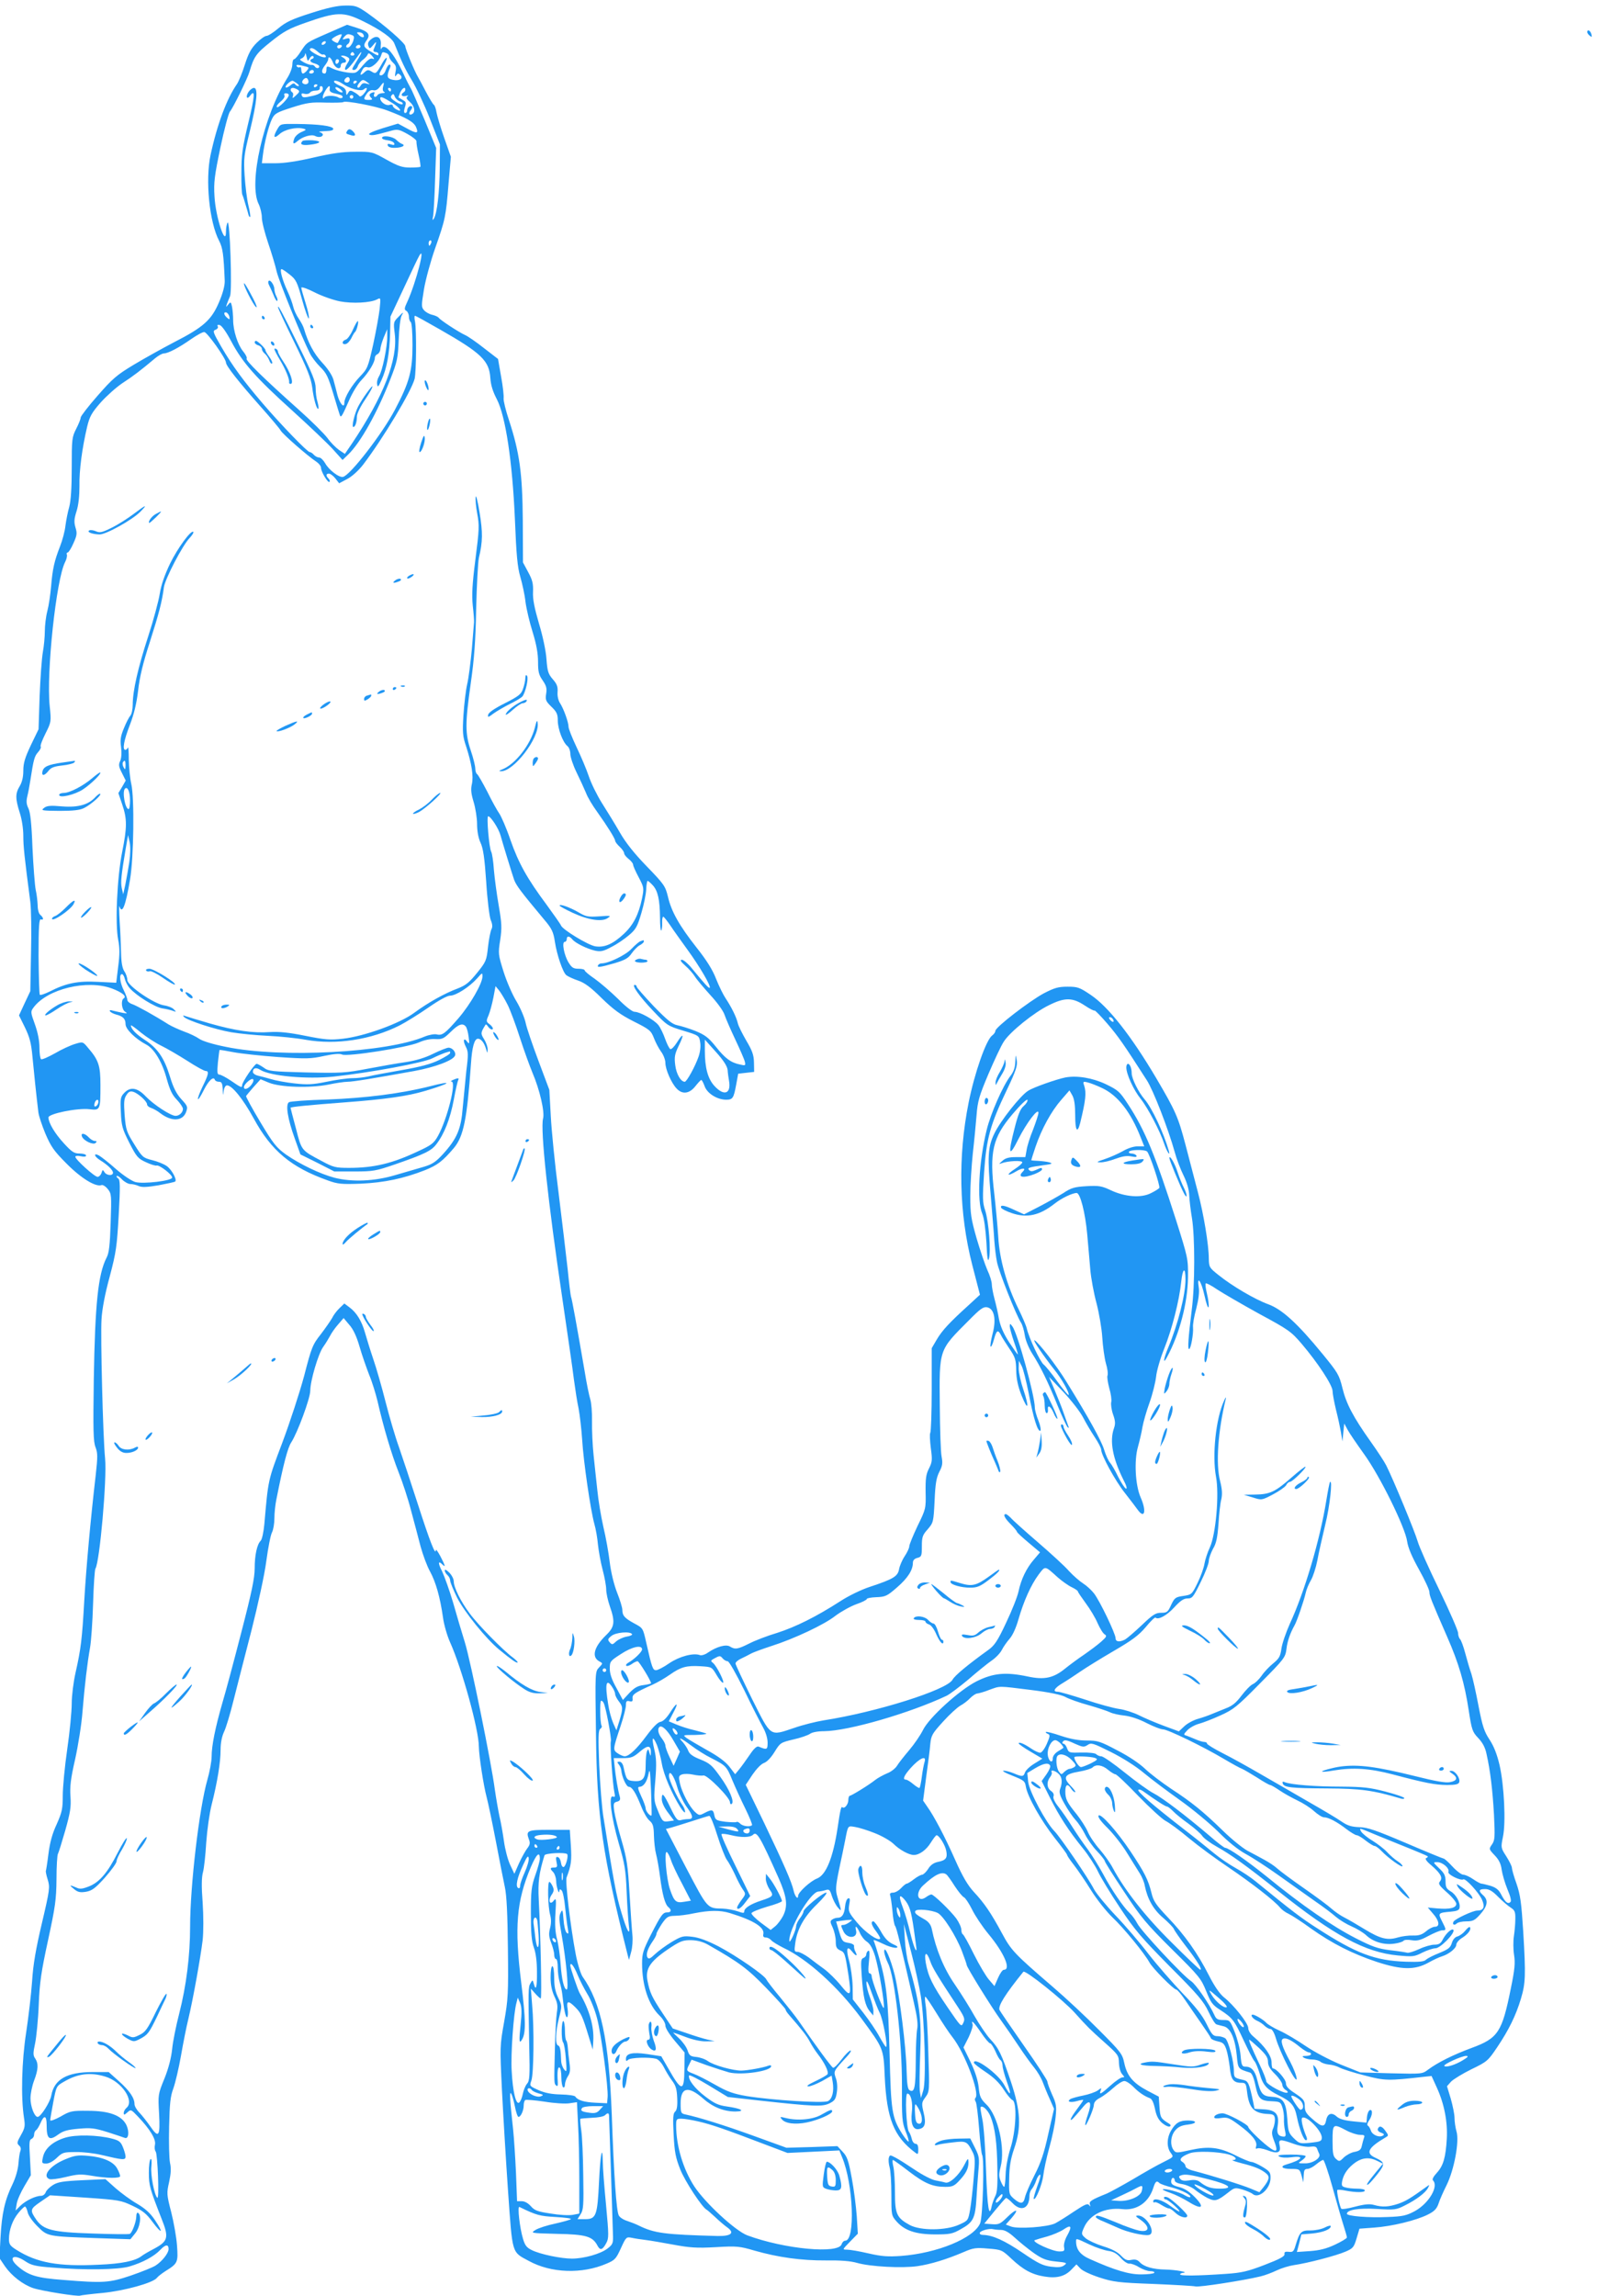 <?xml version="1.0" standalone="no"?>
<!DOCTYPE svg PUBLIC "-//W3C//DTD SVG 20010904//EN"
 "http://www.w3.org/TR/2001/REC-SVG-20010904/DTD/svg10.dtd">
<svg version="1.0" xmlns="http://www.w3.org/2000/svg"
 width="891pt" height="1280pt" viewBox="0 0 891 1280"
 preserveAspectRatio="xMidYMid meet">
<g transform="translate(0,1280) scale(0.1,-0.1)"
fill="#2196f3" stroke="none">
<path d="M1734 12727 c-107 -34 -140 -50 -181 -84 -28 -24 -58 -43 -67 -43 -9
0 -34 -18 -55 -39 -31 -31 -46 -59 -66 -122 -14 -45 -34 -93 -44 -108 -56 -80
-110 -223 -147 -395 -30 -140 -7 -374 48 -479 20 -39 25 -75 31 -222 1 -26
-10 -69 -32 -120 -42 -99 -87 -139 -251 -223 -63 -33 -164 -89 -224 -125 -95
-57 -119 -78 -202 -173 -52 -59 -94 -114 -94 -121 0 -8 -11 -36 -25 -63 -24
-47 -25 -58 -25 -218 0 -114 -5 -184 -14 -218 -8 -27 -17 -74 -21 -104 -3 -30
-17 -82 -30 -115 -32 -82 -42 -126 -50 -223 -4 -46 -13 -108 -21 -138 -8 -30
-14 -81 -14 -112 0 -31 -5 -84 -11 -117 -6 -33 -14 -143 -18 -245 l-6 -185
-43 -89 c-33 -70 -42 -100 -42 -142 0 -36 -7 -64 -20 -86 -25 -41 -25 -69 0
-148 12 -36 20 -90 20 -129 0 -59 6 -116 39 -368 5 -39 7 -167 4 -285 l-4
-213 -32 -68 -31 -67 33 -67 c26 -54 35 -86 42 -163 8 -86 22 -220 33 -310 2
-19 20 -73 39 -119 31 -72 47 -96 118 -167 81 -82 163 -132 195 -120 7 3 23
-7 35 -22 21 -26 21 -34 16 -189 -4 -124 -9 -169 -23 -194 -47 -92 -64 -257
-71 -677 -4 -286 -3 -348 10 -380 12 -32 12 -52 1 -152 -29 -250 -53 -514 -64
-700 -12 -216 -19 -273 -49 -405 -11 -49 -21 -126 -21 -170 0 -44 -11 -159
-25 -255 -14 -96 -25 -213 -25 -259 0 -74 -4 -92 -34 -160 -25 -53 -38 -103
-46 -166 -6 -49 -13 -91 -14 -93 -2 -2 2 -24 10 -49 13 -43 12 -55 -32 -242
-34 -144 -49 -230 -55 -325 -5 -71 -20 -200 -33 -285 -25 -161 -30 -362 -12
-477 7 -45 5 -56 -17 -95 -22 -39 -24 -46 -11 -58 10 -8 12 -19 8 -30 -4 -9
-9 -41 -11 -71 -3 -34 -15 -77 -33 -115 -43 -87 -60 -165 -67 -296 l-6 -116
31 -46 c37 -53 99 -101 156 -121 47 -16 253 -49 264 -42 4 2 61 9 126 15 121
12 280 56 301 84 6 8 28 25 50 39 66 41 69 48 62 141 -3 45 -18 129 -32 185
-26 100 -26 107 -12 169 10 46 12 76 5 107 -5 24 -7 115 -5 202 3 130 7 169
24 214 11 31 30 112 42 180 12 69 30 161 41 205 26 108 68 342 80 440 5 48 5
133 0 210 -7 89 -6 142 2 170 6 22 14 96 18 165 5 69 18 163 30 210 32 126 50
237 50 306 0 39 7 74 19 100 11 22 35 102 54 179 20 77 64 253 100 390 36 143
72 307 82 384 10 74 24 146 32 160 7 14 13 49 13 78 0 29 5 76 11 105 40 201
63 287 83 318 35 54 106 246 106 288 0 55 45 207 72 244 13 18 30 46 38 61 8
16 28 45 45 64 l31 36 31 -37 c22 -24 41 -64 58 -123 14 -49 39 -119 54 -158
16 -38 36 -104 46 -145 33 -145 78 -296 117 -395 22 -55 54 -152 70 -215 17
-63 41 -153 53 -200 13 -47 36 -110 53 -140 32 -59 56 -143 72 -256 5 -39 23
-101 39 -137 66 -146 161 -489 161 -583 1 -54 26 -217 44 -284 8 -30 31 -140
51 -244 20 -105 42 -219 50 -255 10 -46 15 -149 17 -341 3 -254 1 -285 -21
-410 -24 -134 -24 -138 -12 -385 7 -137 22 -390 34 -562 25 -352 19 -334 116
-386 124 -68 296 -74 433 -15 47 20 53 27 80 86 29 63 30 64 61 58 18 -4 52
-9 77 -12 25 -3 94 -15 154 -26 92 -17 130 -20 237 -14 118 7 133 5 215 -19
133 -38 263 -56 399 -55 83 1 137 -3 175 -14 74 -21 249 -30 335 -18 75 11
163 38 259 79 53 23 68 25 136 19 74 -6 77 -7 130 -57 65 -61 114 -88 185 -99
67 -11 113 1 149 39 l28 29 22 -23 c12 -13 57 -34 106 -50 77 -25 106 -29 300
-36 118 -5 225 -11 236 -14 21 -5 267 33 362 56 26 6 67 22 92 34 25 12 68 25
95 29 76 11 234 52 287 75 42 18 47 24 62 74 l16 54 82 6 c99 7 235 40 300 73
36 18 49 32 59 61 6 20 27 67 45 103 42 85 72 244 55 299 -6 21 -11 55 -11 76
0 20 -10 68 -21 107 l-21 69 23 26 c13 13 65 45 114 69 87 42 92 47 142 121
66 98 105 178 133 271 26 87 28 128 13 377 -10 158 -16 203 -37 264 -15 41
-26 81 -26 89 0 9 -14 37 -31 64 -31 48 -31 49 -19 109 17 79 7 287 -19 401
-14 59 -31 103 -55 140 -30 45 -40 74 -62 188 -14 74 -32 155 -40 180 -9 25
-24 76 -34 114 -10 38 -23 73 -29 79 -6 6 -11 21 -11 34 0 13 -47 121 -105
241 -58 119 -113 242 -121 272 -15 52 -135 343 -175 422 -10 20 -48 78 -85
130 -99 139 -138 214 -159 301 -18 73 -25 85 -111 190 -140 171 -226 249 -303
277 -74 27 -200 101 -276 162 -52 41 -54 45 -55 92 0 77 -29 250 -61 371 -16
60 -47 179 -69 264 -41 156 -56 189 -163 371 -140 237 -268 399 -365 464 -62
42 -73 46 -129 46 -52 0 -73 -6 -133 -37 -80 -43 -270 -189 -270 -209 0 -7 -8
-19 -18 -26 -34 -25 -98 -209 -131 -373 -61 -305 -54 -617 20 -906 l43 -166
-64 -59 c-105 -95 -147 -140 -177 -191 l-28 -48 0 -230 c0 -126 -4 -235 -8
-242 -4 -6 -2 -44 3 -85 9 -66 8 -77 -10 -113 -17 -33 -20 -57 -19 -133 2 -91
1 -94 -45 -188 -25 -53 -46 -104 -46 -113 0 -10 -12 -35 -26 -56 -14 -21 -28
-54 -31 -72 -7 -40 -32 -55 -162 -98 -49 -16 -119 -50 -165 -80 -135 -87 -250
-144 -353 -177 -54 -16 -124 -43 -155 -59 -64 -32 -79 -35 -108 -17 -22 14
-75 -1 -123 -34 -15 -11 -35 -17 -44 -14 -36 14 -115 -7 -171 -45 -31 -22 -65
-39 -74 -39 -18 0 -23 13 -55 155 -18 80 -18 80 -67 106 -53 29 -66 43 -66 76
0 12 -13 55 -29 95 -17 43 -34 112 -41 168 -6 52 -22 142 -36 200 -13 58 -28
148 -33 200 -6 52 -15 141 -21 196 -6 56 -10 142 -9 191 1 50 -4 106 -10 124
-6 19 -20 86 -30 149 -46 267 -73 415 -77 421 -2 4 -11 74 -19 156 -9 81 -32
274 -51 428 -20 154 -39 345 -43 425 l-8 145 -60 160 c-33 88 -66 184 -72 213
-6 29 -29 83 -51 120 -23 37 -55 111 -72 165 -30 96 -31 101 -19 177 10 68 9
92 -8 191 -11 63 -23 152 -27 199 -3 47 -10 93 -15 102 -12 22 -27 198 -17
198 14 0 59 -69 69 -107 9 -34 67 -223 76 -248 13 -33 37 -65 169 -223 41 -48
50 -68 58 -122 11 -73 45 -172 64 -186 9 -7 39 -21 66 -30 35 -12 70 -37 131
-98 66 -64 104 -92 179 -130 88 -44 96 -51 112 -92 9 -24 27 -58 40 -76 13
-17 24 -46 24 -62 0 -37 33 -112 62 -143 32 -35 72 -30 105 12 15 19 30 35 33
35 4 0 12 -16 19 -35 14 -40 70 -75 120 -75 37 0 42 9 56 85 l11 60 44 5 45 5
-1 53 c-1 42 -10 66 -42 120 -22 38 -44 81 -48 98 -8 35 -36 91 -68 139 -13
19 -37 68 -53 108 -19 50 -52 103 -109 175 -96 122 -141 201 -160 285 -14 57
-21 68 -117 167 -69 71 -118 132 -151 190 -27 47 -72 120 -100 164 -27 43 -60
110 -73 149 -13 39 -44 112 -69 164 -24 51 -44 101 -44 112 0 25 -27 100 -47
131 -10 15 -16 40 -14 63 2 30 -4 45 -27 71 -25 29 -30 44 -35 112 -3 46 -21
130 -42 199 -25 86 -35 135 -33 175 2 46 -3 67 -27 111 l-29 54 -1 235 c-2
263 -18 377 -77 558 -18 53 -31 108 -30 121 2 14 -4 69 -14 122 l-17 98 -79
61 c-43 34 -91 67 -106 73 -35 16 -139 84 -146 96 -4 5 -19 12 -35 16 -16 3
-37 15 -46 25 -16 18 -16 25 -1 117 9 54 37 157 62 228 57 162 60 176 75 361
l13 150 -37 105 c-20 57 -39 121 -43 142 -3 20 -10 40 -15 43 -5 3 -25 36 -44
72 -19 37 -39 74 -44 82 -20 33 -71 158 -71 172 0 17 -116 118 -214 187 -54
37 -65 41 -120 40 -43 0 -99 -12 -192 -42z m292 -46 c96 -47 162 -94 173 -124
40 -100 59 -141 97 -204 24 -39 70 -136 101 -215 l56 -143 -1 -130 c-1 -134
-15 -256 -33 -284 -8 -12 -9 -9 -4 14 3 17 8 109 11 205 l6 175 -66 160 c-37
88 -71 167 -77 175 -5 8 -23 43 -39 78 -56 119 -107 176 -124 140 -3 -7 -4 2
-3 20 5 44 -21 60 -54 33 -16 -13 -20 -23 -15 -37 7 -18 8 -17 28 6 20 25 20
19 1 -27 -3 -7 2 -13 11 -13 9 0 16 -5 16 -11 0 -12 -2 -11 -47 16 -37 23 -40
31 -17 63 21 31 7 47 -60 68 l-51 16 -105 -46 c-126 -55 -118 -51 -153 -103
-15 -24 -32 -43 -37 -43 -6 0 -10 -14 -10 -30 0 -17 -12 -49 -27 -73 -133
-210 -220 -591 -160 -706 9 -19 17 -52 17 -74 0 -22 16 -85 35 -141 19 -56 41
-128 48 -161 13 -53 137 -359 185 -455 9 -19 35 -53 57 -75 36 -35 45 -55 75
-155 19 -63 35 -117 37 -119 6 -8 14 7 48 84 18 43 50 96 71 117 41 43 74 99
74 123 0 9 7 18 15 21 8 4 15 16 16 28 0 11 9 41 19 66 l19 45 0 -41 c1 -56
-27 -193 -46 -222 -8 -13 -13 -33 -10 -45 3 -18 7 -14 24 24 30 65 45 150 48
259 l2 95 75 160 c41 88 79 169 86 180 37 64 -18 -149 -66 -255 -18 -38 -19
-46 -6 -53 7 -4 14 -19 14 -32 0 -13 5 -27 10 -30 6 -4 10 -58 10 -129 0 -143
-17 -207 -98 -360 -70 -133 -249 -365 -289 -374 -22 -6 -80 39 -100 76 -10 17
-25 32 -34 32 -9 0 -22 7 -29 15 -7 8 -17 15 -23 15 -13 0 -160 152 -262 271
-106 124 -169 209 -231 316 -47 81 -49 89 -32 95 11 4 16 13 12 19 -4 7 0 10
11 7 11 -2 37 -39 64 -90 63 -119 135 -201 340 -386 95 -86 198 -184 227 -216
l54 -60 31 30 c69 66 163 234 237 424 37 95 41 115 45 215 2 63 9 121 16 135
13 23 11 23 -16 -5 -29 -29 -30 -31 -22 -95 18 -144 -62 -349 -239 -613 l-39
-57 -33 22 c-18 13 -47 42 -64 66 -17 23 -89 95 -161 159 -196 175 -296 273
-290 284 4 5 -5 23 -19 40 -30 36 -56 116 -56 175 0 23 -3 56 -6 73 -6 29 -8
30 -21 14 -14 -17 -14 -17 -8 2 4 11 12 31 18 45 12 32 -1 429 -14 409 -5 -8
-9 -30 -9 -49 0 -94 -58 79 -64 195 -5 78 0 115 33 273 21 100 45 190 53 200
17 19 98 184 109 222 25 85 37 102 120 168 71 57 101 73 189 104 179 63 214
64 326 9z m-1 -72 c12 -19 -5 -23 -22 -6 -16 16 -16 17 -1 17 9 0 20 -5 23
-11z m-127 -21 c-7 -13 -13 -24 -14 -26 -2 -6 -34 11 -34 18 0 7 37 28 53 29
4 1 2 -9 -5 -21z m65 16 c12 -4 13 -11 6 -34 -6 -16 -17 -31 -25 -34 -16 -6
-19 9 -4 19 6 3 10 13 10 21 0 11 -6 13 -22 8 -20 -6 -21 -5 -9 10 15 17 21
19 44 10z m-148 -44 c-3 -5 -11 -10 -16 -10 -6 0 -7 5 -4 10 3 6 11 10 16 10
6 0 7 -4 4 -10z m90 -20 c-3 -5 -10 -10 -16 -10 -5 0 -9 5 -9 10 0 6 7 10 16
10 8 0 12 -4 9 -10z m105 0 c0 -5 -7 -10 -16 -10 -8 0 -12 5 -9 10 3 6 10 10
16 10 5 0 9 -4 9 -10z m-209 -44 c4 2 10 0 14 -6 11 -17 -22 -11 -60 11 -25
15 -33 24 -24 29 7 5 22 -2 37 -15 14 -13 29 -22 33 -19z m-74 -21 c6 11 15
16 20 11 4 -5 2 -11 -4 -13 -21 -7 -15 -20 12 -27 14 -4 25 -11 25 -16 0 -13
-17 -13 -25 0 -4 6 -12 9 -18 8 -7 -1 -25 5 -42 14 -25 14 -27 17 -12 23 9 4
18 15 18 24 1 9 4 3 8 -14 6 -28 7 -29 18 -10z m248 25 c3 -5 -1 -10 -10 -10
-9 0 -13 5 -10 10 3 6 8 10 10 10 2 0 7 -4 10 -10z m25 -22 c-11 -18 -24 -41
-30 -50 -8 -14 -7 -18 4 -18 8 0 17 9 21 20 3 11 16 28 29 37 13 10 25 24 27
31 3 8 10 5 23 -9 15 -18 15 -21 2 -16 -11 4 -27 -8 -53 -38 -37 -45 -38 -45
-88 -39 -27 4 -62 13 -77 20 -35 18 -38 18 -38 -6 0 -11 -4 -20 -9 -20 -20 0
-20 18 -1 43 11 14 20 30 20 36 0 22 16 10 27 -19 12 -31 43 -42 43 -15 0 8 7
15 15 15 20 0 19 17 -2 29 -14 8 -15 10 -3 11 8 0 21 -4 29 -9 12 -8 12 -13
-3 -36 -10 -15 -15 -30 -11 -33 7 -7 31 20 68 72 25 37 30 32 7 -6z m154 26
c9 -3 16 -12 16 -20 0 -7 9 -22 21 -33 17 -15 20 -26 14 -53 -4 -24 -3 -29 4
-18 8 12 13 12 23 2 19 -19 -4 -35 -42 -27 -33 7 -36 19 -15 68 4 9 3 17 -3
17 -6 0 -15 -13 -21 -30 -5 -17 -17 -30 -26 -30 -14 0 -13 7 10 46 15 25 24
48 21 51 -3 3 -13 -9 -23 -26 -35 -63 -37 -65 -61 -50 -18 11 -24 11 -41 -5
-23 -21 -27 -15 -10 15 7 14 16 18 29 14 21 -7 64 31 75 66 7 21 7 21 29 13z
m-264 -43 c0 -6 -4 -13 -10 -16 -5 -3 -10 1 -10 9 0 9 5 16 10 16 6 0 10 -4
10 -9z m-171 -37 c6 -5 -20 -34 -30 -34 -5 0 -9 9 -9 21 0 11 -4 18 -9 14 -5
-3 -13 0 -17 6 -4 8 3 9 27 4 19 -4 36 -9 38 -11z m31 -24 c0 -5 -7 -10 -16
-10 -8 0 -12 5 -9 10 3 6 10 10 16 10 5 0 9 -4 9 -10z m-30 -56 c0 -14 -21
-19 -33 -7 -9 9 13 34 24 27 5 -3 9 -12 9 -20z m230 11 c0 -8 -7 -15 -15 -15
-16 0 -20 12 -8 23 11 12 23 8 23 -8z m110 -23 c3 -3 -5 -1 -17 2 -15 5 -24 2
-32 -11 -5 -10 -13 -15 -17 -10 -4 4 1 16 11 27 18 20 21 19 55 -8z m-404 3
c10 -8 14 -15 7 -15 -6 0 -15 5 -18 11 -5 7 -14 4 -26 -7 -11 -9 -22 -14 -26
-11 -6 7 24 36 38 37 3 0 14 -7 25 -15z m251 0 c41 -29 104 -46 120 -34 22 19
25 4 3 -22 -12 -15 -23 -20 -27 -14 -5 6 -18 16 -30 22 -19 11 -24 10 -32 -5
-9 -15 -10 -15 -11 4 0 14 -10 26 -30 34 -17 7 -33 17 -36 21 -9 15 20 10 43
-6z m83 11 c0 -3 -4 -8 -10 -11 -5 -3 -10 -1 -10 4 0 6 5 11 10 11 6 0 10 -2
10 -4z m146 -30 c-4 -15 -1 -26 7 -29 6 -3 2 -6 -10 -6 -12 -1 -25 -5 -28 -11
-10 -16 -25 -12 -19 5 5 11 2 13 -10 9 -19 -7 -20 -16 -5 -31 7 -7 3 -10 -15
-10 -30 0 -32 4 -10 36 11 15 23 21 35 18 13 -3 25 3 37 19 22 30 26 30 18 0z
m-366 10 c0 -3 -4 -8 -10 -11 -5 -3 -10 -1 -10 4 0 6 5 11 10 11 6 0 10 -2 10
-4z m30 -20 c0 -18 -19 -32 -55 -40 -52 -12 -58 -11 -63 3 -3 10 1 12 17 8 11
-3 24 0 29 6 4 7 18 12 32 12 15 0 24 5 23 13 -2 6 2 12 7 12 6 0 10 -6 10
-14z m38 -3 c-2 -12 7 -19 30 -24 18 -4 36 -9 39 -13 11 -10 -5 -18 -19 -10
-20 13 -72 13 -80 0 -5 -7 -8 -6 -8 4 0 15 27 60 36 60 3 0 4 -8 2 -17z m72
-16 c0 -4 -9 -3 -20 3 -11 6 -20 15 -20 20 0 6 9 5 20 -2 11 -7 20 -16 20 -21z
m-250 13 c12 -8 11 -13 -10 -32 -17 -16 -22 -18 -17 -5 3 9 2 19 -3 22 -14 9
-12 25 3 25 6 0 19 -5 27 -10z m520 0 c0 -5 -2 -10 -4 -10 -3 0 -8 5 -11 10
-3 6 -1 10 4 10 6 0 11 -4 11 -10z m80 1 c0 -6 -4 -13 -10 -16 -19 -12 -10
-26 13 -20 14 4 17 3 9 -2 -9 -7 -6 -15 13 -31 26 -23 33 -56 14 -67 -17 -11
-23 3 -9 20 7 9 10 18 7 21 -9 9 -27 -5 -27 -22 0 -8 -5 -14 -11 -14 -6 0 -8
9 -4 23 11 36 11 38 -10 50 -11 7 -21 13 -23 13 -1 1 3 13 9 28 12 25 29 35
29 17z m-650 -31 c0 -17 -58 -75 -66 -67 -5 4 5 18 21 31 16 13 25 28 21 34
-4 7 -1 12 8 12 9 0 16 -4 16 -10z m619 -35 c12 -3 19 -10 16 -15 -3 -5 -21 1
-39 13 -26 17 -31 25 -23 35 9 11 12 10 18 -6 4 -11 17 -23 28 -27z m-259 25
c0 -5 -4 -10 -10 -10 -5 0 -10 5 -10 10 0 6 5 10 10 10 6 0 10 -4 10 -10z
m219 -35 c42 -26 59 -55 21 -35 -11 6 -20 15 -20 21 0 6 -9 8 -19 4 -19 -6
-51 17 -51 37 0 13 17 6 69 -27z m-29 -41 c104 -39 147 -64 159 -91 17 -38 6
-40 -50 -9 l-50 27 -86 -26 c-54 -17 -82 -30 -74 -35 13 -7 28 -5 118 20 38
11 46 10 95 -17 29 -16 52 -35 50 -41 -1 -7 4 -41 12 -75 8 -34 12 -64 10 -67
-3 -2 -28 -4 -57 -4 -43 0 -66 7 -132 44 -79 44 -81 45 -175 44 -70 0 -131 -9
-231 -32 -90 -21 -163 -32 -213 -32 l-76 0 6 48 c8 66 31 158 50 198 15 31 25
37 112 65 85 27 108 30 189 27 50 -1 94 0 97 3 11 10 180 -22 246 -47z m244
-739 c-4 -8 -8 -15 -10 -15 -2 0 -4 7 -4 15 0 8 4 15 10 15 5 0 7 -7 4 -15z
m-788 -176 c35 -28 41 -40 69 -142 17 -61 34 -107 37 -102 3 6 -5 44 -18 85
-13 41 -24 80 -24 86 0 7 34 -5 75 -26 41 -21 105 -43 141 -50 70 -13 170 -8
206 11 21 11 21 10 15 -52 -4 -35 -20 -124 -36 -198 -29 -130 -32 -136 -74
-180 -45 -47 -87 -117 -87 -146 0 -34 -25 -6 -38 41 -7 27 -17 67 -23 88 -7
24 -31 61 -63 95 -46 50 -78 110 -101 188 -3 12 -16 37 -29 56 -13 19 -27 49
-31 67 -4 18 -18 57 -32 87 -29 62 -45 123 -33 123 4 0 25 -14 46 -31z m-337
-235 c3 -16 1 -17 -13 -5 -19 16 -21 34 -3 29 6 -3 14 -13 16 -24z m1173 -70
c233 -133 276 -175 282 -272 3 -40 14 -75 36 -117 49 -94 87 -349 101 -670 8
-198 14 -265 30 -320 11 -38 25 -102 29 -140 5 -39 23 -115 40 -169 21 -68 30
-119 30 -165 0 -55 4 -73 26 -104 21 -31 24 -45 19 -75 -5 -33 -2 -41 30 -72
29 -28 35 -41 35 -76 0 -47 28 -122 54 -143 9 -7 16 -27 16 -44 0 -16 15 -62
34 -101 19 -39 43 -91 53 -115 9 -25 38 -73 63 -107 57 -80 100 -149 100 -161
0 -5 11 -20 25 -33 14 -13 25 -29 25 -36 0 -7 11 -21 25 -32 14 -11 25 -25 25
-32 0 -7 14 -38 31 -70 30 -57 30 -60 19 -117 -19 -91 -48 -148 -101 -198 -62
-58 -109 -78 -160 -70 -41 7 -182 93 -191 116 -3 8 -39 59 -79 114 -110 148
-157 232 -203 363 -22 65 -51 131 -62 147 -12 17 -42 71 -67 122 -26 50 -51
94 -57 98 -5 3 -10 17 -10 31 0 14 -11 59 -25 100 -32 95 -32 151 0 377 19
133 27 237 30 415 3 130 10 257 15 282 22 92 22 142 4 253 -10 62 -20 101 -22
87 -2 -14 2 -56 9 -94 12 -63 11 -89 -10 -252 -18 -141 -21 -199 -15 -260 5
-44 8 -85 7 -93 -1 -8 -6 -74 -12 -148 -7 -74 -18 -162 -26 -196 -8 -34 -17
-112 -21 -173 -6 -98 -4 -119 15 -175 31 -96 42 -165 32 -210 -7 -30 -4 -54
10 -100 10 -33 19 -89 19 -122 0 -39 7 -78 19 -104 15 -31 23 -86 32 -220 6
-98 18 -193 25 -211 10 -23 11 -40 4 -52 -5 -10 -14 -54 -19 -98 -8 -76 -11
-83 -61 -145 -43 -53 -62 -69 -108 -87 -75 -28 -164 -78 -243 -136 -80 -59
-275 -130 -397 -144 -71 -8 -98 -6 -209 16 -94 19 -147 24 -198 21 -94 -7
-195 8 -335 48 -64 19 -125 37 -136 41 -13 5 -16 4 -9 -4 18 -20 176 -71 264
-86 47 -8 140 -17 206 -20 66 -3 161 -13 210 -22 169 -30 364 0 523 80 37 19
109 64 161 100 59 41 105 66 121 66 32 0 108 49 150 96 29 33 30 34 30 11 0
-38 -67 -155 -133 -232 -74 -85 -91 -99 -122 -91 -13 3 -42 -2 -67 -12 -211
-90 -799 -121 -1106 -58 -76 15 -134 33 -152 46 -17 12 -55 30 -84 40 -29 11
-69 29 -87 40 -82 52 -173 102 -200 112 -16 5 -29 16 -29 24 0 8 -9 32 -20 54
-21 41 -27 90 -10 90 5 0 13 -12 16 -27 4 -16 16 -39 28 -52 37 -42 139 -105
181 -112 22 -3 49 -10 60 -14 18 -7 19 -6 4 9 -8 9 -33 19 -55 22 -57 9 -204
110 -204 141 0 13 -7 35 -17 49 -11 17 -17 50 -18 102 -1 42 -4 122 -8 177 -3
55 -4 92 -1 83 15 -47 34 1 59 149 21 121 25 456 7 533 -7 30 -13 91 -14 135
0 44 -2 74 -5 68 -3 -7 -9 -13 -14 -13 -18 0 -8 54 25 139 23 60 37 117 46
191 8 74 27 153 65 270 52 163 68 224 79 307 7 47 103 233 144 275 14 15 23
30 20 33 -12 13 -87 -89 -130 -177 -30 -63 -49 -117 -57 -166 -6 -40 -35 -148
-65 -240 -57 -175 -86 -303 -86 -380 0 -25 -6 -53 -13 -61 -8 -9 -24 -40 -36
-70 -18 -43 -22 -65 -16 -106 4 -32 2 -62 -5 -77 -10 -21 -8 -32 10 -67 l21
-42 -20 -35 -21 -35 21 -62 c28 -81 28 -128 0 -267 -28 -140 -40 -399 -22
-489 9 -45 9 -81 0 -149 l-11 -90 -102 5 c-112 6 -177 -7 -269 -54 -27 -13
-52 -22 -55 -18 -3 3 -6 100 -7 216 0 163 3 208 13 204 17 -6 15 10 -3 25 -9
7 -15 30 -15 54 -1 22 -5 61 -11 86 -5 25 -13 131 -18 235 -5 137 -12 198 -23
220 -11 22 -12 39 -6 65 5 19 13 62 18 95 17 110 22 130 42 152 11 12 18 26
15 31 -4 5 9 38 27 74 32 64 32 65 23 153 -19 186 36 704 86 802 8 15 12 34
10 41 -3 6 -1 12 4 12 5 0 20 23 32 51 20 44 22 56 12 88 -9 31 -8 48 6 92 11
35 16 85 16 139 -2 87 15 213 43 332 14 57 25 77 75 134 32 36 87 85 121 108
59 38 102 71 183 139 18 15 40 27 49 27 23 0 84 32 152 80 32 22 64 40 73 39
16 0 121 -148 121 -170 0 -18 71 -108 190 -242 58 -65 110 -127 115 -137 11
-20 153 -144 198 -173 15 -10 27 -25 27 -35 0 -22 39 -86 47 -78 4 4 1 12 -5
18 -16 16 -15 28 2 28 8 0 24 -12 36 -27 l21 -27 45 24 c27 14 63 47 88 79
112 147 271 412 288 480 9 40 11 267 2 319 -4 17 -4 32 0 32 3 0 65 -34 138
-76z m-1752 -2431 c-1 -24 -2 -26 -11 -10 -5 9 -7 22 -4 27 10 17 15 11 15
-17z m25 -194 c0 -27 -3 -49 -8 -49 -19 0 -37 97 -20 114 14 14 28 -17 28 -65z
m-4 -344 c-6 -38 -16 -95 -22 -125 l-12 -55 -8 34 c-7 33 -3 73 22 221 l13 75
9 -40 c5 -24 4 -68 -2 -110z m2918 -129 c29 -31 40 -81 41 -180 0 -44 3 -76 7
-73 3 4 6 23 5 42 -1 19 2 35 6 35 4 0 21 -22 39 -48 17 -26 61 -87 97 -137
67 -92 132 -203 123 -211 -4 -5 -27 20 -100 109 -21 26 -46 47 -55 47 -12 0
-7 -10 19 -33 20 -17 44 -45 54 -61 9 -15 48 -61 85 -102 39 -42 73 -89 80
-111 7 -21 34 -83 60 -138 26 -55 50 -110 53 -123 5 -22 3 -23 -26 -16 -51 10
-84 34 -136 100 -41 51 -60 65 -113 87 -35 14 -81 28 -101 32 -29 6 -55 27
-132 106 -52 55 -95 104 -95 109 0 6 -5 10 -11 10 -19 0 26 -64 104 -146 76
-80 80 -83 166 -109 89 -27 89 -28 95 -65 4 -23 0 -54 -9 -80 -19 -55 -66
-140 -77 -140 -22 0 -47 43 -53 92 -6 46 -3 62 19 108 32 65 27 77 -9 20 -14
-23 -31 -40 -37 -38 -6 2 -19 28 -29 56 -10 29 -27 64 -38 78 -23 29 -103 74
-133 74 -12 0 -50 29 -93 73 -40 39 -98 89 -129 111 -31 21 -56 42 -56 47 0 5
-15 9 -34 9 -29 0 -38 6 -56 35 -25 41 -39 115 -21 115 6 0 11 7 11 15 0 19
14 19 31 -1 17 -21 80 -52 126 -63 32 -7 47 -4 93 21 30 15 74 45 98 66 38 32
46 48 68 122 14 47 26 106 27 132 1 27 5 48 8 48 3 0 16 -11 28 -24z m-3015
-576 c58 -22 84 -44 66 -55 -17 -10 -12 -63 8 -75 14 -9 12 -10 -13 -6 -16 3
-41 9 -54 12 -16 5 -22 4 -18 -3 4 -6 19 -14 34 -18 39 -10 53 -24 53 -54 0
-28 55 -82 116 -114 44 -23 89 -98 114 -192 17 -60 30 -89 56 -115 19 -20 34
-43 34 -51 0 -20 -20 -39 -41 -39 -27 0 -122 62 -166 108 -47 50 -87 56 -121
19 -20 -21 -22 -32 -18 -107 3 -75 8 -93 47 -170 40 -78 48 -88 92 -108 27
-13 54 -21 60 -19 15 5 87 -50 87 -67 0 -18 -160 -37 -205 -25 -21 6 -69 38
-109 73 -39 35 -82 68 -94 75 -32 17 -28 -5 6 -26 42 -26 72 -55 72 -70 0 -19
-37 -16 -48 4 -9 14 -10 14 -16 -5 -4 -12 -14 -22 -22 -22 -17 0 -124 97 -124
112 0 5 13 7 30 3 19 -4 30 -3 30 4 0 6 -16 11 -36 11 -30 0 -43 8 -87 56 -51
55 -86 114 -87 145 0 21 162 54 229 46 60 -7 61 -5 61 136 0 106 -10 138 -69
206 -29 35 -29 35 -72 22 -24 -7 -75 -30 -112 -52 -38 -21 -73 -37 -78 -33 -5
3 -9 32 -9 64 0 38 -9 84 -25 129 -25 69 -25 72 -8 95 77 104 299 157 437 106z
m2206 -90 c15 -30 46 -113 69 -185 23 -71 55 -159 70 -195 40 -93 69 -218 59
-255 -16 -60 28 -470 107 -1000 29 -198 59 -403 65 -455 7 -52 18 -125 26
-161 7 -37 16 -115 20 -175 7 -118 46 -389 68 -469 8 -27 17 -79 20 -115 4
-36 15 -99 26 -140 11 -41 20 -91 20 -110 0 -20 9 -61 20 -93 31 -88 27 -116
-21 -162 -68 -66 -82 -122 -37 -146 20 -11 20 -11 -2 -34 -22 -23 -22 -24 -17
-372 5 -459 36 -670 176 -1228 l8 -30 12 44 c7 25 10 67 7 95 -3 28 -10 132
-16 231 -9 156 -15 195 -44 295 -19 63 -37 137 -41 163 -6 44 -4 49 15 54 16
4 20 11 16 27 -10 33 -24 116 -29 169 l-5 47 52 0 c46 0 58 5 95 37 45 38 62
35 60 -12 -1 -16 -2 -15 -8 5 -6 22 -8 23 -14 7 -4 -10 -7 -44 -7 -76 0 -74
-14 -93 -65 -89 -40 3 -43 7 -59 81 -4 16 -13 27 -22 27 -14 0 -14 -3 -4 -15
7 -9 13 -23 14 -33 3 -36 28 -92 42 -92 18 0 39 -33 69 -109 13 -34 34 -70 47
-80 18 -16 23 -29 24 -82 1 -35 6 -82 12 -104 6 -22 16 -78 22 -125 13 -101
28 -156 47 -171 19 -16 16 -29 -6 -29 -25 0 -34 -12 -92 -125 -43 -86 -49
-104 -49 -160 0 -123 36 -231 97 -290 19 -18 33 -42 33 -56 0 -14 22 -49 54
-87 l53 -63 -1 -94 c-1 -127 -16 -126 -91 7 l-38 66 -78 12 c-84 12 -119 4
-119 -27 0 -13 3 -14 12 -5 13 13 116 16 156 6 14 -4 31 -23 44 -48 11 -22 32
-57 46 -75 21 -28 26 -48 28 -98 2 -43 -2 -66 -12 -74 -11 -9 -13 -35 -8 -128
5 -98 11 -128 37 -194 26 -66 124 -215 148 -225 4 -2 24 -20 46 -40 21 -20 52
-47 68 -58 43 -31 22 -49 -53 -48 -295 8 -353 15 -442 59 -14 7 -42 18 -63 25
-20 6 -42 20 -47 31 -13 24 -27 217 -39 564 -16 411 -60 622 -163 767 -10 15
-28 71 -38 125 -29 152 -59 403 -51 427 26 69 29 94 24 176 l-6 90 -114 0
c-123 0 -132 -4 -114 -53 8 -20 6 -31 -9 -50 -10 -13 -31 -50 -46 -83 l-26
-59 -24 51 c-13 28 -28 86 -34 130 -6 43 -17 106 -25 139 -7 33 -19 101 -26
150 -19 147 -134 712 -167 820 -17 55 -47 155 -66 223 -20 68 -48 145 -61 173
-24 47 -23 63 3 37 18 -18 14 -4 -13 48 -14 26 -25 41 -25 33 -1 -34 -34 51
-100 256 -39 121 -87 265 -106 320 -20 55 -53 168 -74 250 -21 83 -52 191 -69
240 -17 50 -37 116 -46 147 -18 64 -47 112 -87 141 l-28 21 -26 -25 c-14 -13
-33 -37 -41 -54 -9 -16 -38 -58 -64 -92 -46 -58 -52 -73 -93 -232 -25 -93 -80
-261 -122 -373 -80 -212 -78 -201 -100 -453 -4 -44 -13 -86 -20 -93 -21 -20
-34 -81 -34 -155 0 -53 -17 -135 -75 -358 -41 -159 -88 -335 -105 -391 -40
-139 -60 -239 -60 -299 0 -27 -11 -86 -24 -131 -45 -157 -96 -589 -96 -819 0
-159 -21 -328 -61 -484 -17 -66 -35 -154 -39 -196 -5 -49 -20 -108 -43 -165
-36 -88 -36 -91 -30 -195 7 -128 -2 -141 -49 -72 -18 26 -45 60 -60 76 -16 16
-28 37 -28 48 0 35 -28 75 -87 128 l-57 51 -90 0 c-143 0 -214 -41 -230 -131
-7 -38 -59 -119 -76 -119 -18 0 -40 58 -40 104 0 25 9 69 20 98 24 63 25 96 6
124 -12 17 -12 29 0 85 7 35 17 132 20 214 5 125 14 185 52 360 40 185 46 226
47 340 0 72 4 135 8 141 4 7 22 65 41 131 28 100 33 130 29 188 -4 55 1 100
26 209 17 77 36 196 41 265 12 147 27 272 42 356 6 33 14 143 17 245 3 102 9
190 13 196 24 37 65 502 54 614 -12 119 -26 684 -20 775 3 57 20 146 46 240
36 136 40 168 50 344 9 159 8 195 -3 202 -7 4 -11 11 -8 14 4 3 17 -6 30 -20
13 -13 34 -25 46 -25 12 0 33 -5 46 -11 17 -8 46 -7 111 4 48 9 90 18 93 21
11 11 -20 67 -47 86 -15 11 -52 26 -81 33 -52 13 -56 17 -100 88 -43 69 -47
80 -54 162 -5 73 -4 92 10 113 12 19 21 23 38 18 27 -8 77 -53 77 -70 0 -7 10
-16 23 -20 12 -4 36 -17 52 -30 62 -47 123 -44 142 6 11 30 10 34 -26 73 -28
31 -45 65 -64 128 -32 104 -70 158 -142 204 -47 31 -75 60 -75 79 0 4 25 -14
56 -40 31 -25 82 -58 113 -73 31 -15 96 -53 145 -84 49 -32 95 -57 103 -57 20
0 16 -19 -18 -88 -17 -35 -28 -66 -25 -69 3 -3 17 20 32 50 27 54 55 80 62 58
2 -6 12 -11 23 -11 15 0 19 -8 21 -42 1 -37 2 -39 5 -10 3 19 10 32 19 32 28
0 90 -77 149 -185 98 -180 208 -272 413 -345 55 -20 75 -22 185 -18 129 6 236
28 356 75 70 28 99 50 162 124 54 65 73 160 95 469 6 93 19 140 39 140 17 0
35 -22 45 -57 8 -26 8 -26 9 -4 1 13 -8 39 -19 57 -21 33 -21 37 8 83 1 3 9
-4 16 -15 8 -10 18 -15 23 -11 4 5 -3 16 -15 26 -22 16 -22 19 -8 51 8 19 20
64 27 99 l12 64 20 -24 c10 -13 32 -49 47 -79z m3217 -4 c28 -19 54 -32 56
-29 3 2 35 -31 72 -74 60 -70 90 -113 219 -314 36 -55 120 -272 156 -401 10
-38 32 -96 49 -130 20 -41 31 -81 32 -113 1 -27 8 -84 15 -125 17 -105 17
-373 -1 -510 -19 -155 -24 -220 -15 -220 10 0 25 86 22 121 -2 15 6 62 18 105
13 51 18 92 14 117 -12 72 14 37 32 -45 10 -46 20 -74 23 -63 2 10 -2 43 -9
72 -7 29 -11 56 -7 59 3 3 32 -12 64 -34 32 -21 137 -82 233 -135 165 -89 179
-99 238 -168 91 -107 172 -231 172 -263 0 -15 9 -62 19 -104 11 -43 23 -99 28
-127 l8 -50 5 50 5 50 19 -35 c10 -19 52 -80 92 -136 89 -123 230 -410 240
-487 5 -34 26 -84 66 -156 32 -57 58 -114 58 -125 0 -21 9 -44 99 -250 65
-148 97 -258 120 -409 17 -111 21 -121 53 -155 24 -25 39 -53 46 -87 22 -98
34 -202 42 -340 6 -126 5 -143 -11 -166 -18 -26 -18 -26 15 -61 24 -25 35 -48
39 -81 4 -26 18 -74 32 -108 17 -40 23 -65 17 -71 -14 -14 -29 -2 -51 40 -14
28 -29 40 -60 50 -22 6 -45 12 -50 12 -6 0 -27 11 -47 25 -20 14 -45 25 -55
25 -10 0 -37 20 -60 45 -23 25 -45 45 -50 45 -4 0 -99 39 -211 87 -167 71
-213 87 -259 88 -44 2 -65 8 -100 32 -24 17 -107 66 -184 110 -77 45 -196 113
-265 153 -69 40 -164 93 -212 117 -49 25 -88 49 -88 54 0 5 -7 9 -15 9 -8 0
-29 6 -47 14 -18 8 -42 17 -52 21 -18 5 -18 7 4 30 13 14 42 30 64 36 23 6 77
27 121 47 73 33 92 48 221 179 136 137 141 144 147 192 5 44 21 88 45 131 13
22 53 139 62 180 4 19 17 51 29 71 12 20 28 70 36 110 7 41 28 130 44 199 26
104 42 255 27 239 -3 -2 -12 -49 -21 -104 -35 -218 -121 -509 -204 -688 -21
-47 -42 -108 -46 -136 -6 -44 -13 -56 -46 -83 -21 -17 -50 -47 -64 -68 -14
-20 -36 -42 -50 -48 -13 -6 -41 -35 -63 -64 -30 -40 -51 -57 -88 -71 -27 -11
-62 -25 -79 -32 -16 -7 -50 -19 -75 -26 -25 -7 -59 -25 -76 -41 l-31 -29 -84
31 c-46 17 -109 44 -139 59 -30 15 -80 31 -110 35 -30 4 -115 27 -189 52 -74
24 -143 44 -153 44 -31 0 -20 20 27 48 25 15 69 44 98 64 29 20 111 71 183
113 105 61 142 88 182 135 27 33 52 57 55 53 15 -14 63 12 104 57 35 38 53 50
75 50 26 0 32 8 73 92 25 50 45 103 45 117 0 14 11 44 23 67 19 31 25 63 31
140 3 54 10 117 16 138 6 29 4 56 -7 100 -25 97 -12 279 32 460 2 12 -2 6 -10
-12 -46 -99 -67 -304 -45 -423 19 -99 -1 -322 -34 -394 -13 -27 -26 -68 -30
-90 -3 -22 -20 -70 -38 -107 -32 -66 -34 -67 -80 -74 -43 -6 -49 -10 -68 -50
-18 -40 -23 -44 -56 -44 -31 0 -46 -10 -108 -69 -39 -37 -81 -73 -93 -80 -32
-16 -53 -13 -53 8 0 24 -87 206 -120 249 -14 18 -41 43 -60 55 -19 12 -55 43
-79 69 -23 27 -102 99 -175 162 -72 62 -140 123 -150 135 -11 11 -23 21 -28
21 -17 0 -7 -22 27 -56 19 -19 35 -38 35 -42 0 -4 29 -31 65 -61 l64 -54 -34
-40 c-42 -48 -72 -111 -86 -178 -6 -29 -37 -107 -69 -174 -47 -101 -65 -127
-98 -151 -114 -82 -189 -144 -201 -167 -31 -57 -424 -181 -721 -227 -41 -7
-115 -25 -163 -42 -137 -46 -126 -53 -234 162 -50 102 -92 191 -92 197 -1 7
14 20 32 28 17 8 43 21 57 29 14 7 63 25 109 40 129 41 299 121 360 170 31 23
83 52 116 64 33 11 59 25 58 29 -1 4 23 9 53 10 51 2 60 6 116 55 59 51 88 96
88 137 0 14 9 23 25 27 23 6 25 11 25 65 0 52 4 63 33 95 31 37 32 39 38 158
4 96 10 129 26 161 18 34 20 49 13 86 -5 25 -9 151 -10 280 -3 322 -7 310 163
480 63 64 80 76 101 72 40 -8 52 -68 30 -149 -9 -36 -14 -67 -11 -70 4 -4 12
14 19 40 14 51 22 57 39 24 6 -13 28 -47 48 -77 32 -47 36 -61 37 -120 1 -47
9 -87 30 -140 37 -92 44 -67 10 33 -14 41 -26 94 -26 118 l1 43 15 -28 c9 -16
26 -86 40 -155 26 -137 50 -215 65 -207 4 3 0 28 -11 56 -11 27 -20 60 -20 72
0 66 -96 415 -125 453 -13 18 -14 18 -15 1 0 -9 11 -49 24 -87 14 -39 23 -70
21 -70 -2 0 -24 31 -49 69 -31 48 -48 89 -56 128 -5 32 -17 83 -25 113 -8 30
-15 67 -15 81 0 15 -11 51 -25 80 -13 30 -40 109 -60 177 -31 109 -35 137 -35
235 0 62 7 168 14 237 8 69 17 165 21 214 6 77 14 106 66 229 33 77 71 159 86
181 34 54 169 163 252 203 88 44 131 43 198 -1z m158 -77 c11 -17 -1 -21 -15
-4 -8 9 -8 15 -2 15 6 0 14 -5 17 -11z m-3608 -41 c6 -7 13 -33 16 -58 5 -38
4 -42 -7 -28 -20 28 -27 9 -9 -26 14 -27 15 -43 3 -136 -6 -58 -15 -150 -20
-205 -9 -118 -32 -172 -109 -257 -41 -45 -61 -58 -108 -72 -32 -9 -103 -30
-158 -46 -117 -35 -242 -40 -340 -15 -80 21 -194 76 -270 129 -54 39 -71 60
-144 182 -45 75 -80 140 -79 144 2 4 21 27 42 51 l39 43 46 -19 c64 -26 229
-31 331 -11 42 9 91 16 108 16 30 0 140 18 372 60 115 21 217 59 227 86 7 18
-14 44 -36 44 -9 0 -47 -15 -86 -34 -46 -23 -98 -38 -150 -46 -44 -6 -140 -23
-214 -37 -125 -24 -149 -25 -343 -21 -194 5 -212 7 -238 27 -16 11 -34 21 -39
21 -12 0 -81 -102 -81 -119 0 -16 -6 -14 -61 24 -28 19 -58 35 -66 35 -12 0
-13 12 -8 68 4 37 8 68 9 69 1 2 36 -4 77 -12 41 -8 153 -20 249 -27 159 -11
184 -10 257 6 56 12 87 14 100 8 26 -14 364 39 428 67 31 14 65 21 93 19 38
-2 47 3 85 40 43 43 67 51 84 30z m1460 -242 c1 -17 5 -45 8 -62 12 -71 -28
-85 -80 -29 -38 40 -55 102 -55 198 l0 62 62 -69 c43 -48 62 -78 65 -100z
m-1547 95 c0 -6 -28 -23 -62 -40 -45 -22 -104 -38 -208 -56 -80 -14 -163 -29
-185 -35 -22 -5 -62 -10 -90 -10 -27 0 -92 -9 -144 -20 -79 -16 -107 -17 -180
-9 -47 5 -106 16 -131 24 -25 7 -57 16 -72 19 -16 4 -28 13 -28 21 0 22 18 27
42 11 55 -34 257 -53 410 -37 196 21 501 77 549 102 24 12 55 25 69 30 14 4
26 8 28 8 1 1 2 -3 2 -8z m-1107 -176 c-18 -25 -43 -33 -43 -15 0 16 40 51 50
45 6 -4 3 -16 -7 -30z m-855 -102 c-2 -9 -8 -18 -15 -20 -7 -3 -9 3 -6 16 6
25 26 28 21 4z m5349 -2645 c24 -21 59 -46 78 -55 19 -9 35 -20 35 -24 0 -4
20 -33 44 -66 24 -32 54 -82 66 -111 13 -29 30 -57 39 -62 14 -9 11 -14 -19
-41 -19 -17 -62 -49 -95 -72 -33 -22 -80 -57 -105 -77 -66 -54 -117 -65 -210
-45 -124 26 -192 19 -285 -27 -95 -48 -266 -203 -299 -272 -14 -28 -48 -78
-76 -111 -28 -33 -59 -72 -68 -87 -9 -15 -34 -35 -56 -43 -21 -9 -51 -25 -65
-36 -36 -29 -134 -89 -143 -89 -4 0 -8 -11 -8 -24 0 -24 -22 -51 -33 -40 -7 7
-12 -14 -27 -116 -25 -165 -64 -261 -114 -281 -37 -14 -106 -77 -106 -97 0
-24 -18 -3 -25 29 -11 49 -54 147 -164 377 l-103 213 37 56 c22 32 48 60 65
66 17 6 40 31 59 62 31 50 33 52 105 69 41 9 82 24 92 31 11 9 44 15 79 15
135 1 479 101 684 198 18 9 72 50 120 90 47 41 105 88 128 104 24 16 50 43 59
61 9 18 29 46 43 62 17 19 36 60 50 110 29 100 69 190 112 248 38 50 33 51
106 -15z m-2373 -317 c3 -5 -11 -11 -31 -14 -20 -4 -46 -16 -58 -27 -20 -19
-23 -19 -36 -4 -12 14 -10 19 10 35 24 20 105 27 115 10z m56 -85 c0 -14 -44
-56 -78 -75 -9 -5 -14 -13 -10 -16 4 -4 17 0 30 9 12 9 27 16 33 16 8 0 75
-109 75 -123 0 -2 -19 -7 -42 -10 -33 -4 -51 -15 -79 -44 l-36 -39 -36 67
c-26 46 -37 79 -37 108 0 40 3 43 62 81 62 41 118 53 118 26z m450 -51 c7 -8
19 -15 27 -15 8 0 46 -67 93 -162 43 -90 91 -183 105 -208 15 -27 25 -60 25
-84 0 -40 -4 -41 -50 -22 -10 4 -26 -10 -50 -46 -19 -28 -45 -64 -58 -80 l-23
-28 -32 42 c-22 28 -62 58 -124 92 -50 28 -102 59 -115 68 -22 17 -21 17 46
17 38 1 67 4 64 7 -3 3 -32 11 -64 19 -33 7 -78 22 -102 32 l-43 18 25 48 c33
61 20 61 -19 -1 -19 -29 -38 -48 -53 -50 -14 -2 -41 -29 -76 -76 -56 -76 -99
-116 -123 -116 -7 0 -25 7 -38 16 -29 19 -28 23 16 155 16 48 29 99 29 114 0
22 4 26 20 22 15 -4 19 0 17 16 -2 22 11 31 113 77 25 11 68 36 95 55 61 43
93 52 172 47 62 -4 62 -4 88 -48 14 -24 30 -44 36 -44 12 0 -34 92 -55 110
-15 12 -14 14 6 25 31 17 34 17 48 0z m-650 -65 c0 -5 -4 -10 -10 -10 -5 0
-10 5 -10 10 0 6 5 10 10 10 6 0 10 -4 10 -10z m34 -95 c9 -13 16 -31 16 -38
0 -8 9 -26 20 -40 24 -31 24 -39 4 -108 l-17 -54 -18 40 c-10 23 -23 70 -28
105 -19 116 -11 148 23 95z m2333 -15 c105 -13 170 -27 193 -39 19 -11 78 -32
130 -46 52 -15 106 -33 120 -40 14 -7 50 -15 80 -18 34 -4 82 -20 124 -42 37
-19 79 -35 91 -35 26 0 224 -96 340 -165 44 -26 89 -51 101 -55 11 -5 49 -27
84 -49 35 -23 67 -41 72 -41 5 0 29 -14 54 -31 25 -17 69 -41 98 -55 30 -14
71 -40 92 -59 21 -19 46 -35 56 -35 25 0 73 -25 127 -67 24 -18 49 -33 56 -33
7 0 29 -13 50 -30 21 -16 43 -30 50 -30 6 0 24 -13 39 -29 36 -38 116 -95 116
-83 0 5 -12 18 -27 27 -16 10 -41 32 -58 50 -16 18 -54 47 -83 65 -29 17 -57
41 -63 51 -10 19 -9 19 28 4 21 -9 106 -44 188 -77 83 -33 152 -62 155 -65 3
-3 -1 -8 -8 -10 -8 -3 1 -18 28 -40 52 -45 66 -69 49 -90 -11 -13 -6 -22 39
-62 29 -25 52 -54 52 -63 0 -23 -36 -32 -105 -26 l-54 5 29 -34 c35 -39 40
-73 11 -73 -11 0 -33 -11 -49 -25 -23 -19 -40 -25 -74 -24 -23 1 -62 -4 -85
-11 -57 -17 -97 -7 -184 46 -41 25 -92 55 -114 66 -22 11 -53 33 -70 48 -16
15 -86 67 -155 115 -69 48 -136 98 -150 111 -14 13 -46 34 -70 47 -25 14 -67
36 -95 51 -27 15 -88 64 -135 110 -112 109 -175 160 -290 235 -52 35 -117 84
-145 111 -30 29 -92 71 -155 103 -96 51 -110 55 -170 55 -44 0 -90 8 -144 26
-43 15 -81 24 -84 22 -3 -3 2 -8 11 -11 13 -6 12 -13 -6 -55 -12 -28 -29 -50
-37 -50 -9 0 -31 10 -50 23 -41 28 -70 39 -70 29 0 -4 30 -25 66 -46 l66 -39
-45 -28 c-25 -15 -48 -37 -52 -49 -8 -24 -15 -25 -62 -5 -19 8 -45 15 -57 15
-11 -1 10 -13 49 -28 65 -26 70 -30 75 -62 10 -56 84 -187 160 -284 38 -48 70
-91 70 -96 0 -4 17 -29 38 -56 21 -27 64 -90 95 -140 31 -50 85 -118 119 -151
62 -58 180 -202 207 -252 17 -32 135 -151 149 -151 6 0 28 -26 49 -57 22 -32
62 -91 91 -132 28 -40 53 -78 54 -83 2 -5 19 -13 38 -17 29 -6 37 -13 48 -46
7 -21 15 -66 19 -99 6 -67 20 -86 64 -86 24 0 27 -4 32 -49 11 -94 39 -122
121 -125 25 -1 32 -6 34 -24 2 -13 -2 -37 -8 -53 -11 -24 -10 -37 5 -75 20
-52 15 -63 -17 -42 -41 27 -128 110 -128 122 0 13 -118 76 -143 76 -24 0 -47
-11 -47 -22 0 -7 15 -8 39 -4 35 5 45 1 98 -38 74 -54 105 -93 97 -119 -4 -13
-2 -17 5 -13 6 4 31 0 56 -9 58 -23 79 -15 70 25 -8 37 0 38 81 9 34 -12 72
-18 91 -15 23 3 33 0 37 -12 3 -9 9 -22 12 -29 10 -22 -37 -53 -80 -52 -40 0
-41 0 -18 16 12 8 22 19 22 24 0 5 -37 9 -82 9 -63 -1 -79 -3 -65 -11 11 -6
38 -8 68 -4 78 11 59 -15 -28 -40 -39 -11 -25 -25 25 -25 47 0 49 -1 59 -37
l10 -38 2 38 c1 29 5 37 20 37 11 0 33 11 49 25 17 14 34 25 40 25 5 0 28 -67
51 -150 23 -82 50 -177 61 -211 11 -34 20 -66 20 -71 0 -5 -30 -23 -66 -40
-49 -23 -86 -32 -140 -36 l-73 -5 13 49 12 49 60 5 c60 6 104 23 104 41 0 5
-15 2 -32 -7 -19 -10 -54 -17 -81 -17 -52 1 -60 -7 -83 -82 -10 -35 -15 -40
-38 -37 -20 2 -26 -1 -24 -13 2 -12 -25 -27 -111 -60 -96 -37 -129 -44 -215
-50 -159 -11 -256 -12 -256 -3 0 4 8 9 18 9 34 3 -44 17 -98 18 -71 1 -122 16
-145 41 -13 14 -25 17 -47 13 -24 -5 -35 0 -59 25 -19 20 -53 37 -99 51 -38
12 -81 32 -96 44 -25 22 -26 24 -11 58 31 74 117 116 215 105 79 -9 146 36
172 117 12 38 19 44 35 28 6 -5 36 -16 68 -24 59 -16 113 -44 103 -54 -3 -3
-16 2 -30 10 -25 17 -115 41 -123 33 -2 -2 17 -11 44 -20 26 -9 73 -32 103
-51 73 -45 89 -30 31 29 -30 30 -57 48 -87 55 -34 9 -44 16 -44 31 0 11 5 20
10 20 6 0 10 -6 10 -14 0 -9 16 -17 43 -21 23 -4 55 -18 71 -32 16 -13 46 -33
67 -44 44 -22 55 -19 119 31 33 26 37 27 78 15 23 -7 49 -18 57 -25 33 -28 97
28 99 86 1 34 -3 40 -44 65 -25 15 -53 28 -63 28 -10 1 -50 17 -89 37 -89 45
-149 52 -252 29 -76 -17 -80 -17 -93 1 -20 28 -16 79 10 109 17 20 35 28 70
32 53 6 54 23 1 23 -46 0 -68 -12 -93 -54 -25 -40 -27 -93 -5 -124 19 -27 22
-23 -45 -57 -29 -14 -103 -56 -163 -92 -60 -35 -126 -71 -146 -80 -87 -35
-101 -44 -95 -61 4 -13 3 -14 -5 -3 -8 10 -24 3 -83 -36 -41 -28 -88 -57 -105
-66 -41 -21 -208 -33 -247 -18 l-29 11 32 36 c45 52 28 56 -24 5 -39 -38 -47
-42 -86 -39 l-42 3 57 70 c32 39 60 71 64 73 4 1 20 -11 36 -28 49 -51 95 -31
95 42 0 12 6 29 14 37 7 9 18 29 23 45 5 17 15 32 21 34 7 2 1 -24 -14 -63
-13 -37 -23 -70 -20 -72 10 -11 47 81 53 130 3 29 18 99 34 157 16 57 32 134
35 171 6 58 3 74 -20 124 -14 32 -26 64 -26 72 0 7 -59 98 -131 200 -72 103
-133 192 -136 199 -9 23 32 88 133 213 10 12 223 -158 286 -228 72 -80 85 -93
167 -166 75 -67 79 -72 80 -114 1 -26 8 -52 18 -63 14 -16 14 -18 1 -18 -9 0
-38 -20 -66 -45 -54 -49 -65 -54 -55 -28 6 16 5 16 -17 0 -13 -9 -50 -22 -81
-28 -31 -6 -62 -15 -70 -19 -23 -15 -2 -22 35 -12 20 6 36 8 36 6 0 -3 -16
-26 -35 -51 -19 -25 -35 -51 -35 -57 1 -10 13 3 71 72 38 45 49 23 24 -48 -8
-23 -15 -48 -14 -54 1 -19 48 88 48 111 1 15 12 28 34 39 17 9 51 34 74 55 24
22 51 39 62 39 10 0 32 -14 49 -31 31 -32 62 -53 94 -65 11 -4 21 -26 28 -60
8 -39 19 -60 41 -79 17 -14 36 -22 42 -18 7 4 5 10 -7 17 -44 27 -47 33 -51
90 l-4 59 -63 33 c-81 43 -114 83 -129 153 -11 52 -18 62 -143 187 -72 73
-187 180 -256 239 -214 184 -232 203 -284 300 -61 113 -98 167 -157 230 -33
36 -62 85 -102 175 -58 131 -119 247 -158 301 l-22 32 17 131 c10 72 21 155
23 184 5 49 11 59 71 125 36 40 79 79 96 89 17 9 42 28 55 42 14 14 32 26 40
26 9 1 39 9 66 20 64 23 47 23 232 0z m-2382 -71 c12 -18 46 -201 41 -215 -6
-15 10 -243 20 -287 5 -22 3 -26 -9 -21 -25 9 -9 -115 33 -261 33 -113 39
-148 44 -270 3 -77 9 -160 12 -185 10 -71 -10 -37 -43 75 -27 89 -42 172 -99
530 -8 50 -18 178 -23 285 -6 160 -5 196 6 203 7 5 11 13 7 18 -8 14 -11 139
-2 139 4 0 10 -5 13 -11z m390 -211 l36 -62 -17 -39 -18 -40 -23 49 c-13 27
-23 56 -23 64 0 8 -9 26 -20 40 -20 25 -25 51 -14 63 14 13 45 -16 79 -75z
m21 35 c-4 -4 -11 -1 -16 7 -16 25 -11 35 7 17 9 -9 13 -20 9 -24z m-113 -60
c8 -21 21 -67 27 -103 11 -64 55 -166 104 -245 14 -22 26 -33 26 -25 0 9 -6
25 -14 36 -29 41 -76 142 -76 164 0 40 28 3 46 -61 9 -33 32 -81 50 -107 40
-55 42 -72 12 -72 -13 0 -32 -3 -43 -6 -17 -4 -26 6 -55 66 -40 83 -50 93 -50
51 0 -18 13 -46 34 -74 l34 -45 -29 -4 c-33 -5 -36 -3 -64 67 -19 46 -20 60
-11 162 7 89 6 123 -6 172 -16 68 -9 80 15 24z m191 -3 c29 -22 79 -54 112
-70 82 -42 86 -46 118 -125 16 -38 48 -109 72 -157 23 -47 40 -89 37 -92 -12
-11 -52 -6 -66 9 -8 8 -17 12 -20 9 -3 -3 -31 -2 -62 1 -52 7 -56 10 -62 36
-6 33 -13 35 -55 13 -28 -15 -31 -14 -53 6 -31 29 -72 107 -84 159 -8 38 -7
43 12 50 12 4 39 4 61 -1 22 -5 48 -7 58 -5 20 6 148 -123 148 -149 0 -8 4
-13 9 -10 18 11 -11 80 -63 152 -45 63 -58 75 -110 96 -41 16 -61 30 -68 48
-5 14 -19 35 -30 48 -33 34 -13 26 46 -18z m2061 10 c10 -11 16 -21 14 -23 -2
-2 -16 -11 -31 -20 -16 -10 -28 -26 -28 -38 0 -33 -25 -16 -28 20 -4 35 20 81
42 81 7 0 21 -9 31 -20z m81 -1 c41 -18 48 -19 68 -6 20 14 30 11 130 -39 64
-32 139 -79 184 -117 42 -35 133 -103 202 -152 69 -49 164 -128 212 -175 55
-56 111 -101 155 -125 37 -20 120 -74 183 -119 63 -45 153 -109 200 -142 47
-32 101 -73 120 -90 19 -16 58 -40 86 -52 28 -12 65 -34 82 -50 39 -37 101
-55 158 -46 24 3 47 11 50 16 3 5 23 7 44 3 31 -5 49 -1 95 24 32 17 66 31 76
31 24 0 24 2 -1 51 -23 45 -22 47 50 53 32 3 46 8 48 21 6 28 -19 74 -49 92
-24 14 -29 24 -29 56 0 32 -7 46 -36 73 -35 34 -35 34 -10 34 30 0 70 -35 62
-55 -5 -14 68 -50 83 -41 12 8 89 -76 105 -115 17 -40 8 -59 -28 -59 -23 0
-122 -46 -131 -61 -10 -16 4 -24 17 -11 7 7 31 12 54 12 36 0 47 5 78 40 40
45 46 78 16 105 -28 25 -25 35 10 35 23 0 42 -11 73 -43 23 -23 54 -50 70 -60
23 -15 27 -24 26 -65 0 -26 -4 -68 -8 -95 -4 -26 -4 -73 1 -104 7 -45 4 -80
-18 -187 -49 -244 -71 -277 -217 -331 -103 -38 -190 -81 -245 -122 -32 -24
-34 -24 -205 -20 l-172 5 -110 44 c-63 26 -146 70 -195 103 -47 32 -112 71
-146 86 -33 15 -66 35 -74 44 -13 15 -62 45 -75 45 -16 0 -1 -22 22 -33 15 -6
36 -20 45 -30 10 -9 24 -17 32 -17 9 0 21 -21 30 -52 23 -80 115 -259 116
-226 0 14 -16 57 -36 95 -47 87 -57 122 -39 129 16 7 48 -9 95 -48 19 -15 40
-28 47 -28 7 0 13 -4 13 -10 0 -5 -12 -10 -27 -10 -22 0 -25 -2 -13 -10 8 -5
29 -10 47 -10 17 0 38 -6 45 -12 7 -7 28 -14 46 -16 19 -1 47 -9 63 -18 16 -8
78 -28 138 -43 113 -30 131 -30 334 -7 l39 4 30 -66 c41 -90 60 -190 55 -282
-6 -107 -20 -153 -55 -191 -20 -22 -28 -37 -22 -43 33 -33 -23 -128 -101 -171
-47 -25 -67 -30 -152 -33 -106 -5 -227 5 -227 18 0 22 65 33 167 27 100 -6
108 -5 157 20 64 32 114 70 128 97 10 19 10 20 -9 6 -90 -65 -114 -79 -156
-94 -55 -18 -88 -20 -135 -7 -24 7 -51 5 -105 -9 -40 -11 -75 -16 -78 -12 -9
9 -28 100 -22 105 2 2 23 1 46 -4 58 -11 107 -11 107 1 0 6 -19 10 -42 10 -24
0 -54 3 -66 7 -21 5 -23 10 -18 37 8 39 34 75 76 104 39 26 79 28 121 6 l30
-15 -39 -47 c-46 -56 -60 -78 -43 -68 7 4 30 30 52 58 44 56 42 65 -16 92 -52
25 -36 55 61 112 17 10 17 11 -2 37 -19 27 -35 30 -42 9 -2 -7 6 -16 19 -20
16 -6 19 -11 10 -16 -20 -13 -59 3 -67 27 -4 12 -11 25 -17 28 -6 4 -3 16 7
30 19 28 21 62 4 57 -7 -3 -14 -19 -16 -37 l-3 -33 -72 7 c-51 5 -78 13 -94
27 -28 26 -52 17 -59 -22 -8 -39 -24 -38 -76 8 -35 30 -43 43 -43 72 0 31 -6
39 -52 70 -39 25 -53 40 -53 58 0 21 -53 82 -72 82 -5 0 -8 15 -8 34 0 36 -38
90 -99 142 -19 15 -31 35 -31 49 0 27 -81 129 -136 172 -23 19 -52 60 -84 123
-62 122 -134 224 -230 324 -66 70 -79 89 -90 136 -18 72 -38 112 -116 229 -77
115 -169 218 -179 200 -5 -7 15 -34 51 -69 32 -32 82 -95 109 -140 28 -44 59
-96 71 -114 11 -17 24 -48 27 -67 15 -75 48 -133 102 -179 29 -25 56 -53 60
-62 3 -9 33 -52 66 -95 64 -82 98 -138 80 -132 -5 2 -77 70 -158 151 -146 144
-260 289 -328 415 -15 29 -49 76 -74 105 -26 29 -56 73 -66 98 -11 25 -39 68
-61 96 -55 67 -64 86 -64 128 0 40 13 46 32 16 7 -11 17 -20 22 -20 6 0 -5 16
-24 35 -46 48 -35 66 48 80 34 6 67 16 74 23 19 19 54 14 86 -13 17 -14 35
-25 41 -25 7 0 64 -54 128 -121 64 -66 133 -129 152 -139 20 -10 79 -53 131
-97 52 -43 151 -116 220 -162 131 -89 256 -186 287 -224 10 -12 32 -28 48 -35
17 -8 73 -44 125 -82 117 -83 231 -141 367 -186 138 -45 211 -46 286 -5 28 16
63 32 77 36 39 12 80 45 80 65 0 10 15 28 34 39 33 21 52 48 41 59 -2 3 -14
-6 -25 -20 -11 -14 -30 -28 -43 -32 -14 -3 -26 -17 -32 -37 -8 -26 -20 -35
-69 -55 -33 -13 -67 -30 -75 -38 -12 -11 -40 -13 -111 -11 -174 6 -279 46
-498 188 -85 54 -139 95 -341 260 -25 21 -75 54 -111 74 -36 20 -90 57 -120
82 -30 25 -107 87 -172 137 -170 132 -257 207 -251 217 3 4 15 1 26 -7 71 -51
125 -86 134 -86 5 0 20 -12 34 -26 13 -14 51 -45 85 -69 33 -24 68 -55 77 -68
9 -14 46 -41 82 -61 76 -42 165 -106 341 -246 311 -248 486 -343 668 -360 84
-8 92 -7 137 16 27 13 59 24 73 24 27 0 110 85 100 102 -8 12 -42 -19 -60 -54
-11 -22 -22 -28 -47 -28 -17 0 -56 -11 -85 -25 -29 -13 -58 -22 -65 -20 -6 2
-49 9 -95 14 -70 9 -99 19 -191 66 -133 68 -300 183 -501 347 -107 86 -210
158 -229 158 -5 0 -45 30 -88 68 -134 114 -262 211 -311 236 -26 13 -98 65
-160 115 -62 50 -121 91 -131 91 -9 0 -22 5 -29 12 -6 6 -39 10 -82 9 -67 -2
-71 -1 -80 23 -5 15 -14 26 -20 26 -6 0 -8 5 -5 10 9 14 20 13 71 -11z m-21
-89 c25 -26 27 -32 15 -40 -8 -5 -20 -10 -27 -10 -6 0 -19 -8 -29 -17 -15 -16
-17 -16 -30 2 -14 19 -19 77 -7 88 15 16 51 5 78 -23z m130 11 c18 -7 15 -11
-22 -30 -23 -11 -48 -21 -56 -21 -11 0 -37 38 -37 55 0 8 94 4 115 -4z m-950
-23 c-4 -13 -11 -49 -15 -81 -4 -32 -10 -60 -13 -63 -2 -3 -18 7 -35 21 -16
14 -35 25 -41 25 -20 0 -11 22 26 64 51 57 91 74 78 34z m700 -19 c4 -5 -5
-28 -20 -49 l-27 -38 46 -92 c52 -104 104 -184 184 -283 30 -37 67 -94 83
-127 15 -33 71 -125 123 -203 83 -125 120 -168 279 -329 157 -157 188 -194
215 -251 17 -37 37 -69 44 -71 7 -3 26 -7 41 -11 37 -8 64 -68 73 -163 7 -75
6 -74 74 -95 10 -3 21 -29 30 -72 16 -75 27 -86 96 -88 40 -2 45 -5 54 -33 6
-16 10 -46 9 -65 -1 -19 2 -49 6 -66 6 -25 4 -33 -6 -33 -32 1 -42 17 -35 60
10 64 -10 88 -76 92 l-53 3 -8 40 c-22 103 -27 115 -55 121 -49 11 -52 13 -52
49 0 53 -30 168 -48 183 -9 6 -28 12 -43 12 -25 0 -32 8 -61 67 -24 49 -61 96
-135 173 -55 58 -141 156 -190 219 -48 63 -131 160 -184 215 -53 56 -106 121
-119 145 -31 61 -187 289 -220 323 -48 48 -140 220 -147 275 l-5 50 43 26 c47
28 74 33 84 16z m-2222 -278 c-6 -9 -33 23 -33 38 0 9 -11 40 -25 69 -18 39
-21 52 -10 52 23 0 42 27 51 72 7 35 9 19 14 -92 3 -74 4 -137 3 -139z m2269
232 c20 -18 23 -48 9 -85 -7 -19 -2 -36 25 -84 18 -32 46 -73 61 -89 16 -17
39 -52 52 -78 13 -27 43 -70 67 -95 24 -25 44 -51 44 -56 0 -5 48 -82 107
-170 94 -143 124 -179 267 -321 152 -150 163 -164 191 -233 26 -65 35 -78 79
-106 69 -45 78 -57 131 -171 26 -55 52 -107 60 -115 7 -8 20 -40 29 -70 17
-62 39 -87 106 -120 69 -34 88 -56 101 -119 14 -70 38 -131 51 -131 6 0 7 8 3
18 -22 51 -33 102 -24 107 23 15 109 -72 109 -110 0 -20 -7 -23 -62 -29 -60
-6 -63 -5 -94 25 -28 28 -32 37 -36 104 -7 99 -23 123 -85 127 -53 3 -64 16
-83 95 -12 50 -33 73 -64 73 -21 0 -24 6 -29 64 -3 35 -18 93 -33 130 -26 65
-27 66 -63 66 -31 0 -40 5 -50 28 -28 62 -104 172 -130 189 -45 29 -278 279
-299 320 -11 21 -30 47 -42 58 -34 31 -103 131 -150 220 -24 44 -62 105 -84
135 -23 30 -62 87 -86 125 -24 39 -59 89 -78 113 -21 26 -32 49 -28 59 4 10
-1 21 -14 30 -23 16 -26 50 -5 77 8 10 12 23 9 27 -9 16 19 10 38 -8z m-1902
-345 c19 -61 43 -121 52 -134 10 -13 30 -49 45 -81 14 -32 34 -70 44 -84 18
-26 18 -27 -6 -59 -14 -19 -25 -38 -25 -42 0 -18 21 -6 46 28 l27 35 -83 170
c-46 93 -81 172 -77 175 3 4 26 1 51 -5 59 -15 109 -14 125 2 21 21 40 -12
143 -243 46 -105 52 -154 24 -210 -10 -19 -29 -45 -43 -57 l-26 -21 -54 40
c-29 22 -53 46 -53 53 0 6 38 22 85 36 47 13 85 27 85 32 0 14 -47 101 -69
127 l-20 25 -1 -28 c0 -16 10 -42 21 -59 25 -35 21 -40 -46 -62 -59 -19 -95
-42 -95 -60 0 -11 -6 -11 -37 0 -21 7 -58 14 -83 15 -88 2 -83 -3 -205 229
l-112 215 31 8 c17 5 69 21 116 36 47 15 90 29 95 29 6 1 26 -48 45 -110z
m110 37 c15 -18 9 -18 -55 -1 l-50 14 46 1 c30 1 51 -4 59 -14z m767 -23 c39
-15 86 -42 104 -59 34 -34 87 -63 114 -63 31 0 70 28 95 69 14 22 28 41 32 41
14 0 48 -54 54 -87 8 -40 -2 -53 -48 -62 -22 -5 -40 -17 -53 -39 -11 -17 -26
-31 -33 -32 -7 0 -28 -11 -46 -25 -18 -14 -36 -25 -41 -25 -4 0 -18 -11 -31
-25 -13 -14 -33 -25 -45 -25 -14 0 -19 -5 -16 -14 3 -8 9 -47 13 -87 3 -41 10
-79 15 -85 8 -9 30 -100 105 -429 18 -77 23 -120 18 -145 -4 -19 -8 -101 -8
-182 -1 -146 -7 -176 -35 -159 -10 6 -14 36 -16 107 -2 128 -40 425 -66 534
-24 95 -58 172 -59 132 0 -12 10 -42 21 -65 38 -73 79 -437 78 -682 -1 -182 1
-205 20 -254 12 -29 20 -56 17 -58 -3 -3 -19 17 -36 43 -57 91 -62 122 -70
449 -8 305 -17 391 -59 535 -10 36 -22 73 -26 83 -8 19 -11 19 68 -17 22 -9
46 -15 55 -13 12 3 6 9 -19 20 -26 12 -46 32 -68 72 -17 30 -36 55 -41 55 -17
0 -11 -22 16 -57 14 -19 24 -37 21 -40 -13 -13 -82 35 -128 90 -47 56 -50 63
-44 100 6 31 4 38 -6 35 -8 -3 -15 -22 -17 -44 -4 -44 -17 -64 -41 -64 -9 0
-23 -4 -31 -10 -12 -8 -12 -14 3 -45 9 -20 17 -54 17 -76 0 -32 4 -41 25 -51
25 -11 27 -16 46 -139 17 -117 12 -124 -43 -56 -26 32 -67 72 -91 90 -25 18
-64 47 -87 65 -24 17 -52 32 -63 32 -18 0 -19 5 -13 47 10 79 50 150 122 219
36 35 59 64 51 64 -19 0 -127 -89 -127 -105 0 -7 -9 -24 -20 -38 -11 -14 -20
-33 -21 -44 -1 -24 -37 -103 -38 -82 -3 67 116 270 161 275 13 1 32 5 44 9 17
5 22 0 32 -33 7 -22 22 -51 33 -64 23 -26 23 -27 -2 59 -11 36 -10 57 9 150
13 59 28 133 34 163 17 87 14 83 56 76 20 -3 69 -18 109 -34z m-697 13 c0 -8
-6 -15 -14 -15 -20 0 -29 17 -14 23 22 9 28 7 28 -8z m-1075 -35 c6 -9 -90
-21 -110 -13 -27 10 -16 22 23 25 44 4 80 -1 87 -12z m-110 -50 c3 -5 1 -10
-4 -10 -6 0 -11 5 -11 10 0 6 2 10 4 10 3 0 8 -4 11 -10z m125 -10 c0 -5 -5
-10 -11 -10 -5 0 -7 5 -4 10 3 6 8 10 11 10 2 0 4 -4 4 -10z m621 -68 c6 -20
34 -80 62 -132 l49 -95 -38 -6 c-45 -8 -55 1 -79 71 -19 56 -33 216 -17 206 6
-3 16 -23 23 -44z m-731 7 c0 -11 -11 -52 -25 -91 -22 -63 -25 -88 -25 -214 0
-109 4 -155 17 -191 11 -30 17 -80 17 -135 1 -87 -6 -110 -18 -65 -6 22 -7 22
-18 2 -13 -21 -13 -31 -7 -356 4 -164 2 -189 -13 -205 -9 -11 -19 -36 -23 -56
-4 -21 -13 -42 -20 -48 -18 -15 -36 61 -42 176 -6 91 11 328 27 381 l7 28 13
-30 c9 -22 10 -53 3 -120 -10 -93 -8 -110 7 -85 23 36 22 110 -4 320 -38 309
-27 450 54 643 31 72 50 90 50 46z m152 26 c9 -9 -7 -68 -19 -72 -6 -2 -13 8
-15 23 -2 15 -9 30 -17 32 -11 4 -13 -2 -8 -27 6 -26 4 -31 -13 -31 -24 0 -25
-6 -5 -26 8 -9 15 -30 16 -47 0 -33 17 -84 18 -57 1 10 4 11 13 2 6 -6 15 -48
19 -94 5 -46 11 -99 15 -118 5 -29 4 -33 -7 -23 -7 7 -15 40 -17 74 -4 54 -6
58 -16 37 -10 -18 -9 -43 5 -120 26 -146 41 -308 29 -308 -15 0 -28 56 -34
140 -3 47 -12 110 -20 140 -10 38 -13 83 -9 145 5 80 4 88 -9 71 -22 -29 -34
-1 -13 31 14 20 15 30 6 49 -6 13 -14 24 -18 24 -11 0 -8 -138 4 -182 7 -25 7
-49 0 -76 -8 -31 -7 -47 6 -81 9 -23 17 -53 17 -66 0 -14 5 -25 10 -25 6 0 10
-21 10 -48 0 -26 5 -63 11 -82 6 -19 12 -48 14 -65 9 -86 19 -134 27 -129 5 3
6 24 3 45 -8 47 3 50 43 10 32 -32 40 -50 74 -161 l23 -75 3 48 c5 80 -21 173
-76 267 -10 17 -52 141 -52 153 0 24 20 -1 40 -50 13 -32 38 -80 55 -108 17
-27 42 -88 54 -135 24 -92 63 -384 59 -439 l-3 -35 -65 3 c-62 3 -98 13 -112
34 -3 6 -39 11 -80 12 -51 1 -89 8 -125 24 -51 23 -51 23 -40 54 13 37 16 290
4 422 l-7 90 24 -27 c14 -16 28 -28 31 -28 7 0 -1 357 -11 550 -5 98 1 148 32
248 3 12 114 18 126 7z m-236 -101 c-14 -31 -26 -65 -26 -76 0 -11 -4 -16 -11
-12 -16 9 -5 59 28 129 22 47 28 55 31 37 2 -12 -8 -47 -22 -78z m211 -41 c-3
-10 -5 -2 -5 17 0 19 2 27 5 18 2 -10 2 -26 0 -35z m2139 29 c6 -4 27 -33 47
-65 21 -32 44 -60 52 -63 8 -4 28 -34 45 -68 16 -33 57 -95 91 -136 89 -107
128 -200 86 -200 -7 0 -21 -20 -32 -45 l-20 -46 -30 35 c-17 19 -55 83 -85
143 -29 59 -57 110 -62 111 -4 2 -8 14 -8 26 0 13 -13 41 -28 62 -32 43 -126
134 -139 134 -5 0 -19 -7 -31 -16 -47 -32 -60 26 -14 67 66 61 103 78 128 61z
m-234 -139 c29 -34 38 -63 53 -165 8 -57 15 -107 15 -113 -1 -25 -20 28 -36
96 -9 40 -27 102 -40 136 -24 63 -21 79 8 46z m-22 -88 c0 -17 -2 -17 -10 -5
-5 8 -10 24 -10 35 0 17 2 17 10 5 5 -8 10 -24 10 -35z m208 12 c31 -15 102
-127 135 -212 15 -39 27 -74 27 -78 0 -13 138 -235 190 -307 26 -36 71 -101
100 -145 29 -44 68 -98 87 -121 18 -22 39 -58 47 -80 8 -21 25 -64 39 -94 l24
-55 -32 -140 c-23 -106 -42 -162 -77 -230 -25 -49 -49 -105 -53 -123 -8 -38
-24 -40 -62 -8 -27 24 -28 27 -26 113 1 67 8 108 27 164 42 121 37 211 -17
374 -53 157 -68 188 -117 240 -20 22 -58 78 -85 125 -26 47 -76 127 -111 178
-61 88 -105 194 -129 311 -5 22 -17 38 -37 50 -50 28 -61 38 -54 49 8 13 89 6
124 -11z m-1158 -1 c134 -41 195 -80 186 -118 -3 -12 2 -18 14 -18 10 0 23 -7
30 -15 7 -9 38 -27 67 -42 135 -63 305 -217 435 -393 125 -170 124 -167 131
-325 11 -235 51 -335 170 -424 15 -12 17 -10 17 18 0 21 -5 31 -15 31 -8 0
-18 12 -21 27 -4 16 -11 33 -16 40 -15 19 -23 213 -9 213 20 0 32 -51 25 -106
-7 -62 7 -97 38 -92 35 5 43 30 28 91 -12 52 -12 57 10 87 23 32 23 34 16 249
-3 119 -10 237 -15 264 -4 26 -5 47 -2 47 4 0 32 -42 64 -94 31 -51 71 -111
88 -132 68 -86 153 -311 128 -338 -5 -5 -4 -14 1 -21 5 -6 13 -73 19 -148 6
-76 13 -143 17 -149 13 -21 4 -347 -11 -381 -35 -83 -239 -167 -441 -182 -72
-5 -107 -3 -181 14 -51 12 -105 21 -120 21 -27 0 -27 0 16 44 l44 45 -6 98
c-4 54 -16 150 -28 213 -18 98 -26 120 -51 146 l-29 31 -142 -5 -142 -4 -185
67 c-163 59 -301 102 -380 119 -23 5 -25 9 -25 62 0 90 43 99 127 25 52 -46
114 -71 178 -71 61 1 32 17 -47 28 -49 7 -70 17 -121 56 -58 44 -97 95 -90
117 2 5 51 -20 109 -55 l107 -65 178 -20 c302 -33 348 -35 388 -16 30 15 36
23 42 63 4 28 2 58 -6 79 -13 38 -13 38 59 116 19 20 30 37 23 37 -6 0 -29
-22 -49 -49 -21 -28 -42 -49 -48 -47 -8 2 -97 123 -192 261 -15 22 -61 80
-101 129 -41 49 -76 95 -79 102 -9 23 -167 132 -266 184 -62 32 -110 50 -147
54 -51 6 -59 4 -115 -29 -33 -20 -75 -51 -93 -68 -26 -25 -35 -29 -42 -18 -10
17 2 51 30 91 11 16 20 33 20 40 0 6 14 31 30 56 28 40 35 44 73 45 23 0 71 6
107 14 86 17 145 18 200 1z m-1075 -38 c2 -7 5 -46 8 -85 5 -80 -8 -91 -18
-15 -3 26 -7 62 -10 80 -4 30 11 46 20 20z m1741 -13 c-11 -8 -26 -15 -33 -15
-16 0 -16 -2 -1 -34 20 -46 83 -42 71 4 -8 32 5 23 21 -13 7 -18 25 -41 39
-50 18 -12 32 -36 46 -80 21 -70 55 -270 49 -289 -5 -13 -68 153 -68 178 0 7
-5 14 -11 14 -8 0 -9 20 -4 66 5 47 4 64 -4 60 -6 -4 -11 -13 -11 -21 0 -7 -7
-16 -16 -19 -14 -5 -15 -19 -9 -104 8 -116 19 -162 45 -194 l19 -23 1 25 c0
14 -9 49 -20 78 -11 29 -20 65 -19 80 0 18 10 1 28 -53 16 -44 36 -96 46 -115
18 -34 47 -190 35 -190 -3 0 -19 26 -37 58 -17 32 -58 92 -90 133 l-58 74 -1
75 c-1 42 -10 104 -19 138 -19 68 -13 90 15 55 22 -28 34 -30 20 -3 -6 10 -9
25 -8 32 2 7 -11 15 -31 18 -32 5 -36 9 -52 62 l-17 57 27 4 c14 2 35 5 46 5
20 1 20 1 1 -13z m398 -410 c21 -133 31 -472 14 -527 l-13 -43 -6 36 c-3 20
-2 117 2 215 8 198 -4 283 -66 499 -8 28 -17 88 -20 135 l-5 85 40 -155 c22
-85 46 -195 54 -245z m-2034 304 c0 -6 -4 -7 -10 -4 -5 3 -10 11 -10 16 0 6 5
7 10 4 6 -3 10 -11 10 -16z m851 -21 c169 -96 218 -132 322 -240 59 -61 107
-115 107 -119 0 -5 9 -19 20 -31 69 -79 99 -117 115 -148 10 -19 30 -51 45
-70 38 -49 62 -99 54 -112 -4 -6 -34 -23 -68 -39 -40 -19 -53 -28 -38 -29 12
0 46 14 76 30 l53 30 6 -36 c8 -51 -2 -93 -26 -106 -25 -13 -311 5 -454 28
-75 13 -106 24 -175 63 -46 26 -100 54 -120 61 -42 16 -43 17 -25 53 l13 26
85 -31 c46 -16 102 -34 124 -40 70 -17 235 7 235 35 0 5 -8 6 -17 2 -25 -10
-112 -26 -148 -27 -46 -1 -157 30 -188 53 -15 11 -44 21 -65 23 -32 3 -39 8
-48 36 -6 19 -27 48 -47 67 -20 18 -35 33 -33 33 2 0 34 -11 70 -25 40 -15 85
-25 114 -24 l47 1 -40 9 c-22 5 -75 21 -117 36 l-77 26 -56 84 c-61 92 -72
116 -85 183 -13 69 17 111 135 188 51 33 67 38 111 37 34 -1 66 -10 95 -27z
m1236 -91 c11 -34 44 -88 151 -250 40 -61 44 -71 33 -93 -11 -25 -13 -22 -87
86 -86 126 -108 172 -122 248 -11 62 5 68 25 9z m1652 -256 c-17 -5 -61 32
-84 70 -19 33 -18 32 38 -16 32 -27 53 -51 46 -54z m95 -110 c-7 -7 -34 28
-34 43 1 6 10 0 21 -13 11 -13 17 -27 13 -30z m-1464 -31 c22 -33 45 -60 51
-60 5 0 18 -20 29 -44 10 -24 23 -47 29 -50 6 -4 11 -18 11 -30 0 -13 11 -53
24 -90 28 -77 22 -86 -14 -19 -32 62 -170 162 -170 125 0 -5 30 -28 66 -52 45
-30 76 -60 100 -97 19 -30 41 -56 49 -59 27 -11 20 -173 -11 -269 -15 -48 -26
-107 -27 -147 -1 -38 -5 -68 -8 -68 -4 0 -12 14 -19 31 -11 25 -11 40 -1 80
27 103 -14 285 -78 347 -33 32 -39 45 -44 96 -4 38 -19 87 -45 141 l-40 82 29
57 c15 32 25 64 22 72 -11 30 8 11 47 -46z m1550 -86 c38 -36 50 -54 50 -77 0
-21 11 -41 40 -69 22 -22 40 -49 40 -59 0 -10 8 -22 17 -28 10 -5 15 -12 12
-15 -12 -12 -119 45 -119 63 0 9 -16 50 -36 91 -46 97 -64 140 -58 140 3 0 27
-21 54 -46z m1135 -69 c-41 -25 -92 -41 -102 -31 -8 8 97 56 122 56 15 -1 10
-7 -20 -25z m-7569 -90 c92 -27 166 -136 119 -175 -8 -7 -15 -19 -15 -28 0
-13 3 -12 20 3 20 18 21 17 59 -23 68 -71 102 -128 95 -157 -3 -14 -2 -31 4
-38 11 -14 21 -270 9 -258 -17 17 -38 128 -33 174 3 29 1 45 -4 42 -6 -4 -10
-38 -10 -76 0 -71 5 -88 71 -257 42 -105 36 -125 -42 -167 -31 -16 -63 -35
-70 -41 -35 -27 -111 -43 -239 -48 -225 -11 -344 11 -457 82 -37 23 -43 32
-43 61 0 51 20 106 52 145 16 20 33 36 37 36 5 0 11 -14 15 -30 3 -18 26 -51
54 -79 58 -58 54 -57 338 -67 l181 -6 26 32 c28 33 38 102 17 115 -6 4 -10 -5
-10 -20 0 -28 -23 -90 -36 -97 -5 -3 -99 -2 -209 2 -222 7 -272 20 -312 76
-37 54 -36 60 22 100 l54 37 197 -13 c188 -13 199 -15 264 -46 55 -26 77 -44
110 -89 53 -71 64 -65 15 8 -27 41 -54 65 -101 93 -35 20 -89 60 -120 87 l-56
50 -130 -6 c-107 -5 -136 -10 -163 -27 -19 -12 -37 -30 -40 -40 -4 -11 -15
-20 -26 -20 -31 0 -86 -27 -115 -55 l-27 -27 6 37 c3 21 23 65 43 99 l36 61
-5 98 c-5 80 -4 99 8 104 8 3 15 13 15 23 0 11 5 22 11 26 6 3 17 22 25 40 20
47 34 42 34 -10 0 -81 14 -92 68 -52 25 18 51 25 110 30 68 6 88 4 162 -19 46
-15 89 -29 96 -32 21 -8 26 34 9 71 -26 54 -95 80 -215 80 -89 1 -99 -1 -152
-32 -33 -18 -58 -27 -58 -20 0 6 8 51 17 100 17 89 17 90 61 115 75 44 146 53
228 28z m2379 -75 c3 -5 20 -14 38 -19 28 -7 29 -10 13 -16 -21 -9 -67 11 -74
33 -4 14 14 16 23 2z m-94 -92 c6 -32 15 -58 20 -58 13 0 29 36 29 64 0 14 4
27 9 30 4 3 53 -1 107 -9 54 -9 117 -13 140 -9 l41 6 6 -123 c4 -67 7 -207 7
-310 l0 -188 -36 -7 c-21 -4 -76 -1 -123 7 -73 11 -90 17 -111 41 -15 17 -34
28 -51 28 l-26 0 -6 158 c-4 86 -11 195 -16 242 -18 162 -21 216 -11 200 5 -8
15 -41 21 -72z m4386 26 c14 -22 11 -44 -7 -44 -7 0 -50 64 -50 75 0 12 44
-12 57 -31z m-2132 -44 c21 -41 20 -82 -2 -78 -14 2 -19 15 -21 56 -2 28 -1
52 2 52 3 0 12 -13 21 -30z m-1781 -1 c-15 -17 -27 -20 -57 -16 -44 6 -52 11
-42 26 3 6 31 11 62 11 l56 0 -19 -21z m2179 -37 c25 -62 36 -147 38 -287 2
-94 -1 -137 -11 -155 -7 -14 -16 -38 -20 -55 -15 -75 -25 -11 -32 197 -4 129
-13 250 -21 286 -7 34 -12 64 -9 67 11 11 41 -18 55 -53z m-2127 1 c2 -42 21
-632 22 -670 1 -37 -3 -46 -31 -67 -39 -30 -132 -56 -198 -56 -61 0 -176 24
-223 47 -29 14 -39 26 -50 64 -18 59 -32 183 -20 177 97 -47 113 -51 202 -56
51 -3 90 -8 85 -12 -4 -4 -44 -15 -88 -25 -44 -9 -93 -25 -109 -35 -29 -18
-29 -18 120 -22 161 -3 198 -14 225 -65 15 -29 28 -26 49 13 15 27 15 43 -1
214 -10 102 -18 209 -18 239 -2 106 -14 39 -21 -111 -9 -188 -16 -208 -77
-208 l-43 0 17 27 c16 24 18 49 15 218 -1 104 -6 217 -11 250 -5 33 -7 62 -5
64 2 2 31 4 64 6 34 1 66 7 73 14 16 16 23 14 23 -6z m496 -28 c74 -17 149
-43 351 -120 l148 -56 145 7 144 7 15 -37 c63 -150 75 -466 18 -466 -8 0 -17
-9 -20 -19 -15 -57 -320 -28 -527 49 -67 26 -234 180 -295 273 -62 96 -101
225 -101 340 0 34 2 37 29 37 17 0 58 -7 93 -15z m3614 -50 c26 -14 60 -25 77
-25 24 0 28 -3 22 -17 -3 -10 -9 -30 -12 -45 -4 -20 -13 -28 -40 -33 -19 -3
-46 -18 -60 -31 -24 -24 -26 -24 -44 -8 -16 14 -19 31 -19 101 0 95 2 97 76
58z m-653 -135 c38 -11 50 -29 20 -31 -10 0 14 -8 52 -18 72 -18 108 -33 137
-58 19 -17 14 -35 -18 -76 l-22 -27 -48 20 c-44 19 -214 72 -321 100 -25 6
-43 17 -43 25 0 8 -8 18 -17 24 -22 12 -8 30 40 48 36 14 161 10 220 -7z
m-318 -90 c-3 -5 -15 -10 -26 -10 -11 0 -17 5 -14 10 3 6 15 10 26 10 11 0 17
-4 14 -10z m204 -48 c117 -30 143 -52 62 -52 -49 0 -76 9 -113 39 -12 9 -30
12 -57 7 -27 -4 -42 -2 -50 8 -9 11 -9 15 1 19 24 10 53 6 157 -21z m25 -90
c-16 -4 -104 48 -104 61 0 4 27 -7 60 -25 33 -18 53 -34 44 -36z m-398 24 c-8
-31 -76 -59 -132 -54 l-39 3 60 28 c33 15 71 34 85 42 30 16 34 13 26 -19z
m-776 -23 c-1 -15 -30 -46 -37 -40 -3 4 2 16 12 27 19 21 25 24 25 13z m360
-225 c-13 -23 -20 -50 -17 -64 4 -21 1 -24 -27 -24 -38 0 -158 55 -136 63 8 3
40 13 71 21 30 9 71 26 90 39 42 29 48 17 19 -35z m-369 32 c21 0 44 -13 77
-43 26 -24 73 -62 105 -85 49 -34 69 -42 124 -48 61 -6 65 -8 47 -21 -14 -11
-33 -13 -74 -8 -46 6 -71 18 -159 78 -100 68 -167 98 -219 99 -13 0 -21 5 -19
12 4 12 54 26 75 20 8 -2 27 -4 43 -4z m493 -81 c36 -17 84 -33 106 -36 29 -4
48 -15 70 -40 17 -19 38 -33 48 -31 9 1 33 -7 53 -20 20 -12 48 -22 63 -22 15
0 25 -4 22 -9 -3 -5 -36 -9 -72 -9 -68 -1 -150 24 -286 85 -55 24 -78 54 -78
99 0 18 -2 19 74 -17z m-5134 -26 c0 -23 -37 -69 -73 -92 -18 -11 -81 -36
-139 -56 -119 -40 -152 -42 -373 -24 -149 11 -195 25 -253 74 -61 51 -28 76
41 29 32 -21 55 -27 150 -34 180 -15 365 -12 428 6 75 22 139 57 173 93 29 31
46 32 46 4z"/>
<path d="M1386 12288 c-18 -26 -10 -47 9 -21 29 40 26 -4 -11 -154 -32 -135
-38 -175 -38 -273 -1 -63 2 -119 5 -125 3 -5 11 -30 18 -55 8 -25 15 -51 17
-59 3 -8 6 -12 9 -10 2 3 -2 32 -10 64 -8 33 -17 107 -21 165 -6 99 -4 114 30
253 39 160 46 237 22 237 -8 0 -22 -10 -30 -22z"/>
<path d="M1498 11234 c-4 -3 -3 -14 2 -23 5 -9 16 -34 25 -55 8 -22 18 -37 21
-33 3 3 1 14 -5 25 -6 12 -11 29 -11 39 0 23 -23 57 -32 47z"/>
<path d="M1360 11219 c0 -16 52 -118 67 -130 9 -8 3 11 -15 46 -33 64 -52 94
-52 84z"/>
<path d="M1550 11087 c0 -5 41 -93 91 -195 73 -150 93 -200 100 -252 8 -66 26
-127 34 -118 3 2 0 20 -5 39 -6 18 -10 53 -10 77 0 34 -19 82 -95 235 -95 193
-115 229 -115 214z"/>
<path d="M1460 11030 c0 -5 5 -10 11 -10 5 0 7 5 4 10 -3 6 -8 10 -11 10 -2 0
-4 -4 -4 -10z"/>
<path d="M1420 10891 c0 -5 9 -13 20 -16 11 -3 20 -12 20 -19 0 -8 7 -20 16
-27 9 -7 20 -24 25 -37 5 -14 12 -22 16 -18 4 3 -3 20 -15 36 -12 16 -22 33
-22 38 0 10 -43 52 -53 52 -4 0 -7 -4 -7 -9z"/>
<path d="M1510 10891 c0 -5 5 -13 10 -16 6 -3 10 -2 10 4 0 5 -4 13 -10 16 -5
3 -10 2 -10 -4z"/>
<path d="M1530 10853 c0 -4 15 -33 33 -63 31 -52 52 -105 49 -122 -1 -5 3 -8
8 -8 21 0 -1 67 -42 127 -15 23 -28 46 -28 52 0 5 -4 13 -10 16 -5 3 -10 3
-10 -2z"/>
<path d="M2043 10607 c-17 -23 -37 -56 -46 -73 -20 -39 -38 -114 -27 -114 11
0 20 27 20 58 0 16 20 57 46 95 50 75 56 103 7 34z"/>
<path d="M1547 12081 c-26 -44 -21 -58 11 -29 28 26 93 41 133 31 19 -5 18 -7
-10 -19 -17 -7 -35 -23 -40 -36 -11 -30 -5 -35 17 -15 28 25 78 40 99 29 19
-10 43 -6 43 8 0 5 -8 11 -17 13 -10 3 4 5 30 6 34 1 47 5 45 14 -5 15 -82 25
-203 26 -90 1 -91 1 -108 -28z"/>
<path d="M1935 12069 c-8 -13 -6 -15 23 -23 24 -8 29 3 10 22 -15 15 -25 15
-33 1z"/>
<path d="M2130 12031 c0 -6 14 -11 32 -13 17 -2 33 -9 36 -17 3 -10 -2 -11
-18 -6 -16 5 -21 4 -18 -6 3 -9 19 -14 42 -13 39 1 60 14 37 22 -7 2 -22 13
-32 23 -19 19 -79 27 -79 10z"/>
<path d="M1687 12014 c-18 -18 -4 -26 39 -21 64 7 73 21 16 25 -27 1 -51 0
-55 -4z"/>
<path d="M1967 10961 c-12 -27 -30 -52 -39 -54 -23 -7 -23 -29 -1 -25 10 2 24
17 32 33 8 17 17 32 21 35 9 7 22 60 15 60 -4 0 -16 -22 -28 -49z"/>
<path d="M1730 10980 c0 -5 5 -10 11 -10 5 0 7 5 4 10 -3 6 -8 10 -11 10 -2 0
-4 -4 -4 -10z"/>
<path d="M2373 10650 c6 -16 13 -27 15 -25 7 7 -8 55 -17 55 -5 0 -4 -13 2
-30z"/>
<path d="M2360 10550 c0 -5 5 -10 10 -10 6 0 10 5 10 10 0 6 -4 10 -10 10 -5
0 -10 -4 -10 -10z"/>
<path d="M2385 10440 c-4 -17 -5 -34 -2 -36 3 -3 8 9 12 26 4 17 5 34 2 36 -3
3 -8 -9 -12 -26z"/>
<path d="M2348 10332 c-9 -28 -13 -52 -8 -52 12 0 32 56 28 81 -2 18 -7 10
-20 -29z"/>
<path d="M745 9935 c-33 -25 -88 -60 -123 -77 -54 -27 -66 -29 -88 -19 -14 6
-30 8 -37 4 -14 -9 18 -21 58 -22 36 -1 186 83 229 128 41 42 31 39 -39 -14z"/>
<path d="M869 9935 c-23 -12 -45 -43 -37 -50 2 -1 18 13 37 31 38 38 38 40 0
19z"/>
<path d="M2280 9590 c-8 -5 -12 -11 -9 -14 3 -3 14 1 25 9 21 16 8 20 -16 5z"/>
<path d="M2204 9565 c-20 -15 -11 -18 20 -6 11 4 15 10 9 14 -5 3 -19 0 -29
-8z"/>
<path d="M2929 9020 c0 -14 -6 -41 -13 -60 -10 -30 -24 -41 -101 -80 -58 -29
-91 -52 -93 -64 -4 -16 0 -16 30 7 18 13 59 37 91 53 31 15 63 34 70 42 17 22
35 99 26 114 -6 9 -9 5 -10 -12z"/>
<path d="M2238 8973 c7 -3 16 -2 19 1 4 3 -2 6 -13 5 -11 0 -14 -3 -6 -6z"/>
<path d="M2190 8959 c0 -5 5 -7 10 -4 6 3 10 8 10 11 0 2 -4 4 -10 4 -5 0 -10
-5 -10 -11z"/>
<path d="M2114 8945 c-20 -15 -11 -18 20 -6 11 4 15 10 9 14 -5 3 -19 0 -29
-8z"/>
<path d="M2048 8923 c-10 -2 -18 -11 -18 -19 0 -12 3 -12 20 -2 11 7 20 16 20
20 0 5 -1 7 -2 7 -2 -1 -11 -3 -20 -6z"/>
<path d="M2895 8883 c-36 -19 -75 -53 -75 -66 0 -5 18 7 40 27 22 20 47 36 54
36 8 0 18 5 21 10 9 14 -5 12 -40 -7z"/>
<path d="M1800 8870 c-14 -11 -19 -20 -12 -20 8 0 25 9 39 20 15 11 20 20 12
20 -8 0 -25 -9 -39 -20z"/>
<path d="M1713 8818 c-31 -15 -29 -30 2 -16 14 6 25 15 25 20 0 9 1 10 -27 -4z"/>
<path d="M2982 8743 c-25 -96 -109 -203 -182 -232 -18 -7 -20 -10 -7 -10 70
-3 215 185 205 267 -2 22 -6 17 -16 -25z"/>
<path d="M1591 8754 c-29 -14 -52 -27 -49 -29 7 -8 74 17 99 36 32 25 15 22
-50 -7z"/>
<path d="M2977 8573 c-4 -3 -7 -16 -7 -27 1 -21 1 -21 15 -2 8 11 15 23 15 28
0 10 -14 11 -23 1z"/>
<path d="M345 8549 c-76 -11 -101 -22 -108 -48 -7 -28 11 -27 34 3 14 18 32
24 75 29 31 3 62 11 67 16 6 6 7 10 2 10 -6 -1 -37 -5 -70 -10z"/>
<path d="M515 8463 c-50 -43 -126 -83 -160 -83 -14 0 -25 -5 -25 -11 0 -20 88
1 133 31 45 30 103 87 96 94 -2 2 -22 -12 -44 -31z"/>
<path d="M534 8359 c-39 -44 -96 -61 -187 -54 -66 6 -86 4 -102 -9 -18 -14
-12 -15 86 -16 77 0 115 4 138 16 38 19 97 71 90 79 -3 3 -14 -5 -25 -16z"/>
<path d="M2409 8344 c-18 -20 -51 -45 -72 -56 -22 -10 -37 -22 -34 -24 3 -3
18 2 34 10 36 20 131 106 117 106 -5 0 -26 -16 -45 -36z"/>
<path d="M3460 7799 c-15 -28 -4 -38 15 -13 17 22 19 34 5 34 -5 0 -14 -9 -20
-21z"/>
<path d="M366 7740 c-22 -22 -47 -42 -58 -46 -10 -3 -18 -10 -18 -15 0 -21
103 49 120 81 17 32 -2 23 -44 -20z"/>
<path d="M3120 7752 c1 -4 34 -22 75 -41 87 -40 163 -51 194 -28 20 13 16 14
-48 9 -63 -4 -74 -2 -116 23 -49 28 -105 48 -105 37z"/>
<path d="M476 7719 c-16 -16 -27 -31 -24 -34 2 -3 17 9 33 25 37 39 29 47 -9
9z"/>
<path d="M477 7395 c29 -19 58 -35 64 -35 7 0 -10 16 -37 35 -27 19 -56 35
-64 35 -8 0 9 -16 37 -35z"/>
<path d="M815 7390 c3 -5 12 -7 20 -4 7 3 41 -14 74 -37 33 -23 63 -40 66 -37
10 9 -117 88 -142 88 -13 0 -22 -4 -18 -10z"/>
<path d="M1005 7280 c3 -5 8 -10 11 -10 2 0 4 5 4 10 0 6 -5 10 -11 10 -5 0
-7 -4 -4 -10z"/>
<path d="M1045 7250 c10 -11 22 -17 27 -14 5 3 1 12 -9 20 -27 20 -39 17 -18
-6z"/>
<path d="M1117 7219 c7 -7 15 -10 18 -7 3 3 -2 9 -12 12 -14 6 -15 5 -6 -5z"/>
<path d="M1235 7190 c-8 -13 15 -13 35 0 12 8 11 10 -7 10 -12 0 -25 -4 -28
-10z"/>
<path d="M3570 7553 c-8 -3 -31 -23 -50 -43 -32 -34 -127 -80 -165 -80 -8 0
-17 -4 -20 -10 -9 -15 12 -12 92 11 59 18 77 28 95 55 13 18 33 39 45 45 13 7
23 16 23 21 0 4 -1 8 -2 7 -2 0 -10 -3 -18 -6z"/>
<path d="M3553 7453 c-24 -9 -13 -18 22 -19 19 0 35 3 35 8 0 4 -4 8 -9 8 -5
0 -15 2 -23 4 -7 3 -19 2 -25 -1z"/>
<path d="M317 7195 c-43 -25 -76 -55 -62 -55 6 0 33 15 61 34 28 19 61 36 75
39 20 4 19 4 -6 5 -16 0 -47 -10 -68 -23z"/>
<path d="M418 7153 c7 -3 16 -2 19 1 4 3 -2 6 -13 5 -11 0 -14 -3 -6 -6z"/>
<path d="M457 6465 c9 -24 63 -49 76 -36 8 8 7 11 -4 11 -9 0 -24 9 -34 20
-22 24 -47 27 -38 5z"/>
<path d="M2750 7044 c0 -5 7 -19 15 -30 8 -10 15 -14 15 -8 0 5 -7 19 -15 30
-8 10 -15 14 -15 8z"/>
<path d="M2930 6439 c0 -5 5 -7 10 -4 6 3 10 8 10 11 0 2 -4 4 -10 4 -5 0 -10
-5 -10 -11z"/>
<path d="M2916 6389 c-10 -26 -53 -144 -61 -164 -7 -18 -6 -18 8 -5 16 16 70
170 62 178 -2 3 -7 -1 -9 -9z"/>
<path d="M1994 5955 c-50 -32 -84 -69 -84 -90 0 -5 8 -1 18 11 13 16 89 79
121 101 2 2 2 5 0 7 -2 2 -27 -11 -55 -29z"/>
<path d="M2081 5919 c-18 -11 -31 -23 -28 -26 7 -6 67 28 67 39 0 11 0 11 -39
-13z"/>
<path d="M2020 5475 c0 -15 53 -95 62 -95 6 0 -1 15 -16 34 -14 19 -26 39 -26
45 0 5 -4 13 -10 16 -5 3 -10 3 -10 0z"/>
<path d="M1515 5220 c-3 -5 -2 -10 4 -10 5 0 13 5 16 10 3 6 2 10 -4 10 -5 0
-13 -4 -16 -10z"/>
<path d="M1364 5172 c-17 -15 -47 -40 -65 -55 l-34 -28 39 22 c42 24 112 91
94 89 -2 0 -17 -13 -34 -28z"/>
<path d="M2782 4928 c-6 -6 -44 -15 -84 -18 l-73 -7 62 -2 c60 -1 113 13 113
31 0 11 -4 10 -18 -4z"/>
<path d="M825 4800 c-10 -11 -16 -22 -13 -25 3 -3 13 4 23 15 10 11 16 22 13
25 -3 3 -13 -4 -23 -15z"/>
<path d="M652 4731 c15 -20 32 -30 51 -30 32 -1 67 15 67 30 0 6 -7 6 -19 -1
-32 -17 -75 -12 -89 10 -7 11 -17 20 -23 20 -6 0 0 -13 13 -29z"/>
<path d="M2480 4046 c0 -8 7 -19 15 -26 8 -7 15 -20 15 -30 0 -10 18 -53 39
-96 40 -79 161 -229 234 -289 69 -57 98 -77 103 -72 3 2 -10 15 -27 28 -53 39
-193 181 -240 245 -51 68 -89 146 -89 180 0 12 -11 34 -25 48 -15 15 -25 20
-25 12z"/>
<path d="M3191 3668 c-1 -20 -6 -49 -13 -63 -10 -23 -5 -46 8 -32 13 12 22 79
14 105 -8 26 -8 25 -9 -10z"/>
<path d="M2770 3512 c0 -10 96 -91 153 -127 28 -18 50 -25 85 -24 l47 2 -45 6
c-46 7 -105 41 -192 114 -27 21 -48 35 -48 29z"/>
<path d="M1036 3478 c-24 -32 -28 -46 -7 -34 10 6 43 66 36 66 -2 0 -15 -14
-29 -32z"/>
<path d="M925 3360 c-27 -28 -57 -52 -66 -55 -9 -3 -31 -27 -50 -53 l-33 -47
59 52 c79 68 162 153 149 153 -5 0 -32 -23 -59 -50z"/>
<path d="M1007 3345 c-65 -73 -68 -84 -6 -28 32 29 79 94 67 93 -2 -1 -29 -30
-61 -65z"/>
<path d="M3075 3399 c-11 -17 1 -21 15 -4 8 9 8 15 2 15 -6 0 -14 -5 -17 -11z"/>
<path d="M727 3173 c-20 -16 -36 -31 -37 -35 0 -16 17 -7 50 27 41 42 36 45
-13 8z"/>
<path d="M2850 2971 c6 -12 17 -21 24 -21 7 0 29 -18 49 -41 20 -22 41 -38 47
-34 10 6 -75 86 -113 107 -16 8 -17 7 -7 -11z"/>
<path d="M788 2529 c-38 -54 -35 -73 3 -21 17 23 29 46 27 51 -1 5 -15 -9 -30
-30z"/>
<path d="M656 2472 c-56 -111 -102 -165 -162 -188 -36 -14 -50 -15 -70 -5 -37
16 -40 14 -10 -10 21 -17 34 -19 66 -14 33 6 51 19 105 79 36 41 65 81 65 91
0 10 14 40 31 67 16 28 28 55 26 61 -2 7 -25 -30 -51 -81z"/>
<path d="M868 1583 c-45 -93 -58 -111 -90 -126 -34 -17 -39 -17 -67 -2 -17 8
-31 12 -31 7 0 -5 15 -17 33 -27 32 -17 35 -17 68 0 43 23 50 32 95 125 19 41
40 85 46 97 6 13 9 26 6 29 -4 3 -30 -43 -60 -103z"/>
<path d="M3618 1518 c-3 -7 -1 -29 2 -50 6 -28 4 -38 -6 -38 -17 0 -3 -40 19
-54 26 -17 31 1 12 49 -9 26 -15 59 -13 76 4 28 -6 41 -14 17z"/>
<path d="M3652 1493 c-10 -19 -5 -43 8 -43 4 0 10 14 12 30 5 33 -6 40 -20 13z"/>
<path d="M324 1413 c-68 -83 -69 -84 -51 -78 17 7 101 115 94 122 -3 2 -22
-18 -43 -44z"/>
<path d="M3475 1433 c-44 -23 -65 -44 -65 -65 0 -23 18 -24 27 -1 10 25 36 53
50 53 12 0 28 18 22 25 -2 2 -17 -4 -34 -12z"/>
<path d="M545 1410 c3 -5 14 -10 24 -10 10 0 26 -9 37 -21 24 -26 144 -112
150 -107 2 2 -15 18 -38 34 -23 16 -54 42 -70 58 -32 32 -72 56 -95 56 -8 0
-11 -4 -8 -10z"/>
<path d="M3442 1338 c-14 -14 -16 -38 -3 -38 5 0 11 11 13 25 6 29 6 29 -10
13z"/>
<path d="M3483 1253 c-15 -31 -17 -93 -4 -93 4 0 11 19 14 43 2 23 8 50 12 60
12 28 -9 19 -22 -10z"/>
<path d="M3430 1232 c0 -11 7 -23 16 -26 11 -4 15 0 12 16 -4 28 -28 36 -28
10z"/>
<path d="M5661 6881 c-1 -31 -9 -55 -27 -78 -42 -55 -111 -211 -133 -303 -43
-176 -55 -395 -24 -466 10 -25 18 -83 23 -159 4 -89 8 -113 14 -91 12 40 -1
209 -21 269 -15 45 -15 70 -6 211 13 191 34 266 127 461 52 109 60 136 55 165
-6 35 -6 35 -8 -9z"/>
<path d="M5601 6885 c-1 -11 -13 -38 -26 -60 -14 -22 -25 -49 -24 -60 0 -15 2
-16 6 -5 4 8 17 32 30 53 15 24 23 49 20 65 -3 19 -5 21 -6 7z"/>
<path d="M6280 6850 c0 -37 40 -125 80 -175 41 -52 108 -180 131 -250 14 -42
36 -77 26 -40 -29 101 -94 239 -135 287 -34 39 -72 116 -72 145 0 28 -10 53
-21 53 -5 0 -9 -9 -9 -20z"/>
<path d="M5940 6794 c-49 -10 -176 -54 -207 -74 -42 -25 -155 -168 -189 -239
-36 -75 -39 -129 -20 -344 8 -100 18 -213 20 -252 3 -38 9 -92 15 -120 9 -50
107 -297 134 -338 8 -12 17 -44 21 -70 4 -28 22 -71 40 -100 47 -73 90 -161
142 -290 25 -62 51 -116 56 -122 8 -7 9 -4 3 10 -4 11 -15 43 -25 70 -9 28
-32 84 -49 125 l-32 75 81 -85 c44 -47 93 -110 109 -141 16 -31 45 -80 65
-110 20 -30 36 -61 36 -70 0 -30 78 -173 132 -241 29 -37 61 -79 71 -93 39
-55 51 -9 17 68 -30 68 -37 206 -15 282 9 33 21 83 25 110 5 28 22 88 39 135
17 47 33 112 37 145 3 33 24 105 46 159 44 110 83 266 94 369 8 79 24 89 24
15 0 -85 -42 -250 -96 -379 -27 -64 -31 -99 -7 -54 70 130 115 301 117 445 1
103 0 108 -67 320 -115 359 -172 499 -267 644 -47 72 -55 79 -125 113 -75 35
-160 49 -225 37z m207 -60 c86 -41 158 -133 213 -274 l20 -50 -38 0 c-22 0
-55 -11 -82 -27 -25 -14 -70 -34 -100 -44 -45 -15 -50 -18 -25 -18 17 -1 54 8
83 19 38 14 64 19 89 14 26 -5 34 -4 29 5 -4 6 -16 11 -27 11 -11 0 -17 5 -14
10 7 12 85 13 100 2 14 -10 75 -193 69 -204 -3 -4 -24 -18 -47 -29 -54 -28
-145 -21 -225 17 -49 23 -65 26 -134 22 -67 -4 -85 -9 -130 -39 -29 -18 -90
-52 -136 -76 l-82 -42 -53 24 c-57 27 -81 31 -75 13 2 -6 29 -20 59 -30 84
-29 155 -14 241 54 37 29 97 58 121 58 20 0 48 -109 59 -230 5 -58 13 -145 17
-195 4 -49 20 -135 35 -190 14 -54 29 -140 32 -190 3 -49 12 -114 20 -144 9
-29 13 -60 9 -69 -3 -8 2 -40 10 -70 9 -30 14 -65 11 -77 -3 -12 1 -43 10 -69
13 -36 14 -53 5 -78 -25 -71 -7 -167 53 -287 17 -32 22 -51 14 -49 -7 3 -26
32 -43 65 -16 34 -37 70 -46 80 -9 10 -24 43 -33 73 -16 51 -85 176 -210 378
-52 86 -159 224 -178 231 -12 4 53 -91 110 -163 41 -50 88 -134 80 -142 -3 -2
-31 32 -63 76 -31 44 -66 86 -75 93 -19 13 -83 149 -95 202 -4 17 -25 65 -46
108 -65 133 -106 276 -113 402 -4 61 -14 169 -22 240 -28 234 -10 313 102 445
44 52 80 86 83 79 2 -7 -7 -22 -21 -34 -19 -16 -32 -48 -52 -128 -37 -144 -30
-162 22 -57 47 93 112 178 112 147 0 -10 -14 -52 -30 -94 -17 -41 -33 -92 -36
-114 l-7 -39 -52 0 c-39 0 -59 -5 -76 -21 -21 -18 -21 -20 -4 -13 35 13 115
17 115 5 0 -6 -18 -22 -41 -37 -22 -14 -38 -28 -35 -31 3 -3 21 5 41 17 36 22
60 21 37 -2 -31 -31 4 -37 68 -12 22 9 40 20 40 25 0 12 -4 11 -35 -3 -19 -8
-28 -9 -37 0 -12 12 -1 16 87 28 43 6 46 8 25 15 -14 4 -42 7 -62 8 -21 1 -38
2 -38 4 0 2 11 36 24 75 34 100 88 198 143 261 l46 53 16 -28 c11 -20 16 -55
16 -112 0 -85 12 -104 28 -41 31 128 35 167 22 208 -8 22 -6 24 21 17 16 -4
52 -18 81 -32z"/>
<path d="M5975 6337 c-9 -21 -1 -33 25 -40 29 -8 31 5 4 32 -20 21 -24 23 -29
8z"/>
<path d="M6313 6331 c-62 -10 -64 -21 -6 -21 33 0 55 5 63 15 14 17 13 17 -57
6z"/>
<path d="M5846 6231 c-4 -7 -5 -15 -2 -18 9 -9 19 4 14 18 -4 11 -6 11 -12 0z"/>
<path d="M5490 6659 c0 -11 5 -17 10 -14 6 3 10 13 10 21 0 8 -4 14 -10 14 -5
0 -10 -9 -10 -21z"/>
<path d="M6520 6345 c0 -11 61 -159 81 -196 19 -37 21 -12 1 28 -11 21 -27 61
-36 89 -16 50 -45 99 -46 79z"/>
<path d="M6743 5415 c0 -27 2 -38 4 -22 2 15 2 37 0 50 -2 12 -4 0 -4 -28z"/>
<path d="M6722 5273 c-7 -33 -8 -61 -3 -66 5 -5 12 17 16 53 9 79 2 86 -13 13z"/>
<path d="M6517 5138 c-9 -24 -19 -59 -23 -78 -5 -33 -5 -34 10 -16 9 11 16 30
16 41 0 12 5 36 11 54 17 49 4 48 -14 -1z"/>
<path d="M6700 5140 c0 -5 5 -10 11 -10 5 0 7 5 4 10 -3 6 -8 10 -11 10 -2 0
-4 -4 -4 -10z"/>
<path d="M5817 5034 c-4 -4 -3 -12 1 -18 3 -6 7 -29 7 -51 0 -22 5 -41 10 -42
6 -1 9 7 8 18 -4 32 16 21 32 -18 8 -20 18 -34 21 -31 5 5 -62 148 -69 148 -2
0 -7 -3 -10 -6z"/>
<path d="M6436 4936 c-15 -26 -25 -50 -23 -53 8 -8 59 75 55 88 -2 7 -17 -9
-32 -35z"/>
<path d="M6522 4941 c-6 -19 -12 -43 -11 -55 0 -16 4 -13 15 13 8 18 14 43 12
55 -3 17 -6 15 -16 -13z"/>
<path d="M5490 4910 c0 -5 5 -10 10 -10 6 0 10 5 10 10 0 6 -4 10 -10 10 -5 0
-10 -4 -10 -10z"/>
<path d="M5918 4843 c21 -50 56 -107 59 -96 3 7 -7 29 -21 50 -14 21 -26 43
-26 50 0 7 -4 13 -10 13 -5 0 -6 -8 -2 -17z"/>
<path d="M6490 4815 c-5 -14 -12 -38 -15 -53 l-6 -27 14 25 c16 28 30 80 22
80 -3 0 -10 -11 -15 -25z"/>
<path d="M5799 4770 c-4 -25 -10 -56 -14 -70 l-7 -25 16 22 c12 16 16 38 14
70 l-3 48 -6 -45z"/>
<path d="M5500 4767 c0 -6 27 -73 45 -112 7 -16 17 -39 21 -50 3 -11 8 -15 11
-8 2 6 -4 33 -15 60 -11 26 -23 61 -28 77 -5 16 -15 31 -21 34 -7 2 -13 2 -13
-1z"/>
<path d="M6452 4685 c-14 -31 -15 -45 -3 -45 8 0 24 60 18 67 -2 2 -9 -8 -15
-22z"/>
<path d="M7200 4563 c-90 -79 -120 -93 -202 -94 l-63 -1 50 -15 c50 -16 50
-16 113 17 34 18 67 41 73 51 5 11 15 19 22 19 13 0 92 78 86 84 -2 3 -38 -25
-79 -61z"/>
<path d="M7290 4564 c0 -6 -16 -18 -35 -27 -31 -15 -48 -37 -27 -37 15 0 77
58 70 66 -5 4 -8 3 -8 -2z"/>
<path d="M5511 4010 c-68 -49 -93 -54 -156 -35 -59 18 -55 17 -55 6 0 -14 59
-31 109 -31 39 0 56 7 101 41 47 35 72 60 58 59 -1 0 -27 -18 -57 -40z"/>
<path d="M5121 3966 c-8 -10 -9 -16 -1 -21 5 -3 10 -2 10 4 0 5 12 14 28 19
l27 10 -26 1 c-15 1 -32 -5 -38 -13z"/>
<path d="M5221 3931 c19 -22 38 -40 42 -40 4 -1 20 -10 35 -20 15 -10 41 -22
57 -25 25 -5 27 -4 12 5 -11 6 -24 12 -31 13 -6 1 -40 25 -74 54 -35 28 -66
52 -69 52 -3 0 10 -18 28 -39z"/>
<path d="M5550 3960 c0 -5 7 -10 15 -10 8 0 15 5 15 10 0 6 -7 10 -15 10 -8 0
-15 -4 -15 -10z"/>
<path d="M5095 3780 c-4 -6 8 -10 29 -10 20 0 36 -4 36 -9 0 -5 9 -13 20 -16
12 -4 29 -27 41 -56 20 -44 39 -64 39 -39 0 6 -4 10 -9 10 -4 0 -14 20 -21 45
-7 25 -18 45 -25 45 -6 0 -20 9 -30 20 -19 21 -69 27 -80 10z"/>
<path d="M5512 3730 c-18 -4 -44 -18 -57 -30 -19 -17 -29 -20 -60 -14 -27 5
-36 4 -31 -5 13 -21 76 -13 108 14 16 14 38 25 48 25 10 0 22 5 25 10 3 6 5
10 3 9 -2 -1 -18 -5 -36 -9z"/>
<path d="M6635 3710 c33 -15 69 -38 79 -49 11 -12 24 -21 30 -21 6 0 0 10 -14
21 -72 59 -105 79 -129 79 -20 -1 -13 -7 34 -30z"/>
<path d="M6790 3721 c0 -11 100 -111 112 -111 5 0 -17 27 -49 60 -61 63 -63
65 -63 51z"/>
<path d="M6605 3463 c11 -3 33 -16 48 -29 42 -35 54 -29 14 6 -20 17 -45 29
-58 29 -21 -1 -21 -2 -4 -6z"/>
<path d="M7300 3400 c-19 -4 -57 -11 -84 -15 -34 -4 -45 -10 -38 -17 14 -14
86 -2 137 22 43 20 40 22 -15 10z"/>
<path d="M7153 3093 c26 -2 67 -2 90 0 23 2 2 3 -48 3 -49 0 -68 -1 -42 -3z"/>
<path d="M7335 3080 c17 -4 55 -8 85 -8 l55 1 -45 8 c-25 4 -63 7 -85 7 -38 0
-39 -1 -10 -8z"/>
<path d="M7475 2953 c-44 -6 -108 -24 -103 -28 2 -3 31 0 64 6 108 18 201 12
330 -22 186 -49 234 -58 302 -59 47 0 64 4 68 15 8 21 -22 65 -44 64 -14 0
-13 -3 6 -16 32 -22 27 -40 -13 -47 -24 -5 -81 5 -193 33 -218 54 -319 67
-417 54z"/>
<path d="M8025 2940 c-3 -5 1 -10 9 -10 9 0 16 5 16 10 0 6 -4 10 -9 10 -6 0
-13 -4 -16 -10z"/>
<path d="M7152 2859 c8 -23 45 -27 246 -28 191 -1 256 -10 415 -57 9 -3 17 -1
17 3 0 5 -47 21 -104 36 -88 23 -125 27 -247 28 -147 0 -279 11 -313 24 -14 6
-17 4 -14 -6z"/>
<path d="M2525 6780 c-11 -5 -14 -9 -7 -9 28 -2 -25 -211 -76 -303 -23 -41
-36 -51 -112 -86 -144 -68 -246 -92 -384 -92 -75 0 -87 3 -152 38 -115 61
-112 57 -144 182 -17 62 -30 114 -30 115 0 5 101 15 300 30 228 17 353 35 450
64 146 43 163 61 24 25 -160 -40 -357 -65 -569 -73 -110 -3 -206 -10 -214 -15
-20 -13 -7 -93 32 -201 l32 -90 95 -47 94 -48 112 0 c104 0 120 3 225 39 167
58 204 76 232 113 44 57 77 141 97 247 10 56 22 106 25 111 7 12 -3 12 -30 0z"/>
<path d="M3465 3468 c8 -27 32 -54 40 -46 9 8 -23 68 -36 68 -6 0 -8 -9 -4
-22z"/>
<path d="M4041 3390 c-1 -18 16 -46 23 -40 2 3 -2 16 -9 30 -8 15 -14 19 -14
10z"/>
<path d="M3793 3233 c-13 -2 -23 -11 -23 -19 0 -11 4 -12 19 -4 16 8 42 34 29
29 -2 -1 -13 -4 -25 -6z"/>
<path d="M4180 3131 c0 -16 5 -33 10 -36 6 -4 10 6 10 24 0 16 -4 33 -10 36
-6 4 -10 -6 -10 -24z"/>
<path d="M7780 2300 c0 -9 18 -33 40 -54 51 -48 51 -34 0 24 -23 27 -40 39
-40 30z"/>
<path d="M6600 1370 c-25 -16 -3 -23 34 -10 23 7 57 9 92 4 41 -5 55 -4 50 5
-9 13 -154 15 -176 1z"/>
<path d="M6383 1303 c-47 -9 -20 -18 55 -19 42 -1 111 -4 153 -9 74 -7 149 5
149 25 0 4 -20 0 -44 -8 -41 -15 -53 -15 -153 1 -108 17 -119 18 -160 10z"/>
<path d="M6005 1230 c-8 -13 15 -13 35 0 12 8 11 10 -7 10 -12 0 -25 -4 -28
-10z"/>
<path d="M6525 1182 c-16 -2 -34 -7 -38 -11 -4 -4 6 -6 22 -3 16 2 75 -4 131
-13 65 -11 114 -14 138 -9 33 7 29 9 -43 15 -44 4 -102 11 -130 16 -27 4 -63
7 -80 5z"/>
<path d="M6490 550 c0 -6 4 -10 10 -10 12 0 82 -61 76 -67 -2 -2 -25 12 -51
31 -45 34 -95 48 -95 25 0 -5 4 -8 8 -5 5 3 21 -4 38 -15 16 -10 34 -19 41
-19 7 0 23 -11 37 -25 25 -24 66 -34 66 -16 0 13 -87 94 -111 103 -10 4 -19 3
-19 -2z"/>
<path d="M6938 547 c11 -12 11 -23 1 -56 -7 -23 -9 -44 -6 -48 12 -12 17 3 20
57 1 39 -2 54 -13 58 -13 4 -13 3 -2 -11z"/>
<path d="M6410 448 c0 -15 79 -12 94 2 5 5 -14 8 -43 7 -28 -1 -51 -5 -51 -9z"/>
<path d="M6110 442 c0 -5 19 -16 43 -25 23 -10 60 -26 82 -36 49 -23 144 -45
171 -39 43 9 -12 108 -60 108 -17 0 -16 -4 11 -22 57 -40 54 -73 -5 -62 -20 4
-79 24 -129 46 -96 39 -113 44 -113 30z"/>
<path d="M6942 409 c2 -8 22 -23 44 -34 22 -11 50 -30 62 -43 13 -12 27 -20
33 -16 10 6 -33 41 -105 84 -26 16 -37 19 -34 9z"/>
<path d="M6160 2827 c0 -8 9 -22 20 -32 11 -10 20 -30 21 -44 0 -14 5 -35 10
-46 7 -14 8 -5 5 34 -5 53 -27 101 -46 101 -6 0 -10 -6 -10 -13z"/>
<path d="M8128 2283 c13 -23 82 -78 82 -65 0 13 -22 37 -59 62 -31 21 -33 22
-23 3z"/>
<path d="M8315 1780 c-3 -5 3 -10 14 -10 12 0 21 5 21 10 0 6 -6 10 -14 10 -8
0 -18 -4 -21 -10z"/>
<path d="M7326 1265 c8 -37 24 -57 24 -29 0 11 -7 29 -15 40 -14 18 -15 17 -9
-11z"/>
<path d="M7640 1270 c0 -9 39 -25 46 -18 2 3 -7 10 -21 16 -14 6 -25 7 -25 2z"/>
<path d="M7580 1188 c0 -9 5 -20 10 -23 13 -8 13 5 0 25 -8 13 -10 13 -10 -2z"/>
<path d="M7330 1086 c0 -2 8 -10 18 -17 15 -13 16 -12 3 4 -13 16 -21 21 -21
13z"/>
<path d="M7815 1065 c-35 -28 -31 -31 18 -10 20 8 50 15 67 15 16 0 30 5 30
10 0 6 -19 10 -42 10 -31 0 -52 -7 -73 -25z"/>
<path d="M7478 1063 c7 -3 16 -2 19 1 4 3 -2 6 -13 5 -11 0 -14 -3 -6 -6z"/>
<path d="M7518 1053 c-19 -5 -26 -53 -8 -53 6 0 10 6 10 14 0 8 7 16 15 20 8
3 15 10 15 16 0 10 -3 11 -32 3z"/>
<path d="M5750 2864 c0 -10 34 -33 49 -34 8 0 2 9 -12 20 -26 21 -37 25 -37
14z"/>
<path d="M4786 2383 c-7 -18 30 -139 45 -148 13 -9 11 8 -7 51 -9 21 -16 56
-16 76 1 39 -11 50 -22 21z"/>
<path d="M3070 1778 c0 -42 7 -75 21 -106 17 -35 20 -52 14 -90 -4 -26 -9
-114 -11 -197 -5 -205 -5 -198 7 -210 8 -7 10 -1 9 20 -4 57 0 86 10 80 6 -3
10 -28 10 -55 0 -27 5 -52 10 -55 6 -3 10 3 10 15 0 11 7 32 16 46 13 19 15
36 9 77 -4 29 -8 66 -9 84 -1 17 -5 35 -9 39 -4 4 -7 29 -7 55 0 26 -4 50 -8
53 -12 7 -14 -105 -2 -119 5 -6 12 -46 15 -90 6 -74 5 -78 -9 -61 -9 11 -16
31 -17 45 -2 65 -6 85 -17 89 -17 5 -15 76 5 154 17 67 17 68 -5 113 -16 33
-22 64 -22 110 0 37 -4 65 -10 65 -6 0 -10 -27 -10 -62z"/>
<path d="M4290 1940 c0 -5 5 -10 10 -10 6 0 38 -25 73 -56 34 -31 74 -67 90
-81 56 -51 24 -5 -40 58 -84 81 -133 114 -133 89z"/>
<path d="M4736 1285 c-16 -12 -17 -15 -4 -15 9 0 18 7 22 15 7 18 6 18 -18 0z"/>
<path d="M4581 1013 c-47 -28 -134 -36 -201 -19 -31 8 -33 7 -21 -7 19 -24 75
-31 139 -18 61 12 142 47 142 62 0 13 -10 10 -59 -18z"/>
<path d="M5253 869 c-18 -5 -35 -14 -39 -20 -4 -7 0 -9 13 -5 11 4 50 10 87
14 73 9 79 6 109 -54 14 -27 15 -48 6 -145 -5 -63 -14 -142 -20 -176 -11 -61
-11 -61 -62 -84 -73 -33 -213 -34 -274 -2 -73 40 -83 61 -83 182 0 58 -4 123
-9 144 -5 20 -6 37 -2 37 3 0 44 -29 89 -64 89 -68 133 -86 204 -86 37 0 49 5
75 33 39 41 53 69 53 104 -1 26 -3 25 -25 -18 -28 -54 -80 -102 -104 -95 -9 3
-34 8 -55 12 -22 4 -72 30 -115 59 -42 28 -90 59 -108 68 -30 16 -32 16 -37
-1 -3 -10 -1 -33 4 -52 6 -19 10 -88 10 -152 0 -116 0 -118 30 -152 45 -50
107 -71 215 -71 80 0 96 3 140 28 73 40 83 61 90 182 2 33 6 96 10 141 7 74 5
84 -19 132 l-26 52 -63 -1 c-34 0 -76 -5 -94 -10z"/>
<path d="M5247 722 c-30 -19 -35 -37 -11 -46 33 -12 76 32 51 53 -9 6 -21 4
-40 -7z m30 -18 c-3 -3 -12 -4 -19 -1 -8 3 -5 6 6 6 11 1 17 -2 13 -5z"/>
<path d="M363 884 c-68 -21 -112 -59 -123 -106 -8 -36 -7 -38 18 -38 16 0 39
13 59 32 31 30 38 32 106 32 39 1 104 -7 142 -16 122 -29 135 -30 135 -9 0 10
-7 34 -15 53 -12 30 -22 37 -61 47 -81 21 -203 23 -261 5z"/>
<path d="M365 764 c-85 -34 -133 -94 -89 -111 10 -3 50 2 91 12 65 16 84 17
144 7 86 -15 159 -15 159 -2 0 6 -7 25 -16 41 -20 39 -79 65 -164 72 -54 5
-75 2 -125 -19z"/>
<path d="M4593 679 c-9 -69 -9 -71 14 -80 14 -5 38 -9 54 -9 33 0 37 17 19 82
-9 33 -50 78 -70 78 -4 0 -12 -32 -17 -71z m49 24 c11 -10 18 -30 18 -55 0
-35 -2 -39 -22 -36 -20 3 -23 10 -26 56 -3 56 1 61 30 35z"/>
<path d="M8850 12621 c0 -5 6 -14 14 -20 12 -10 13 -8 9 8 -5 21 -23 30 -23
12z"/>
</g>
</svg>

